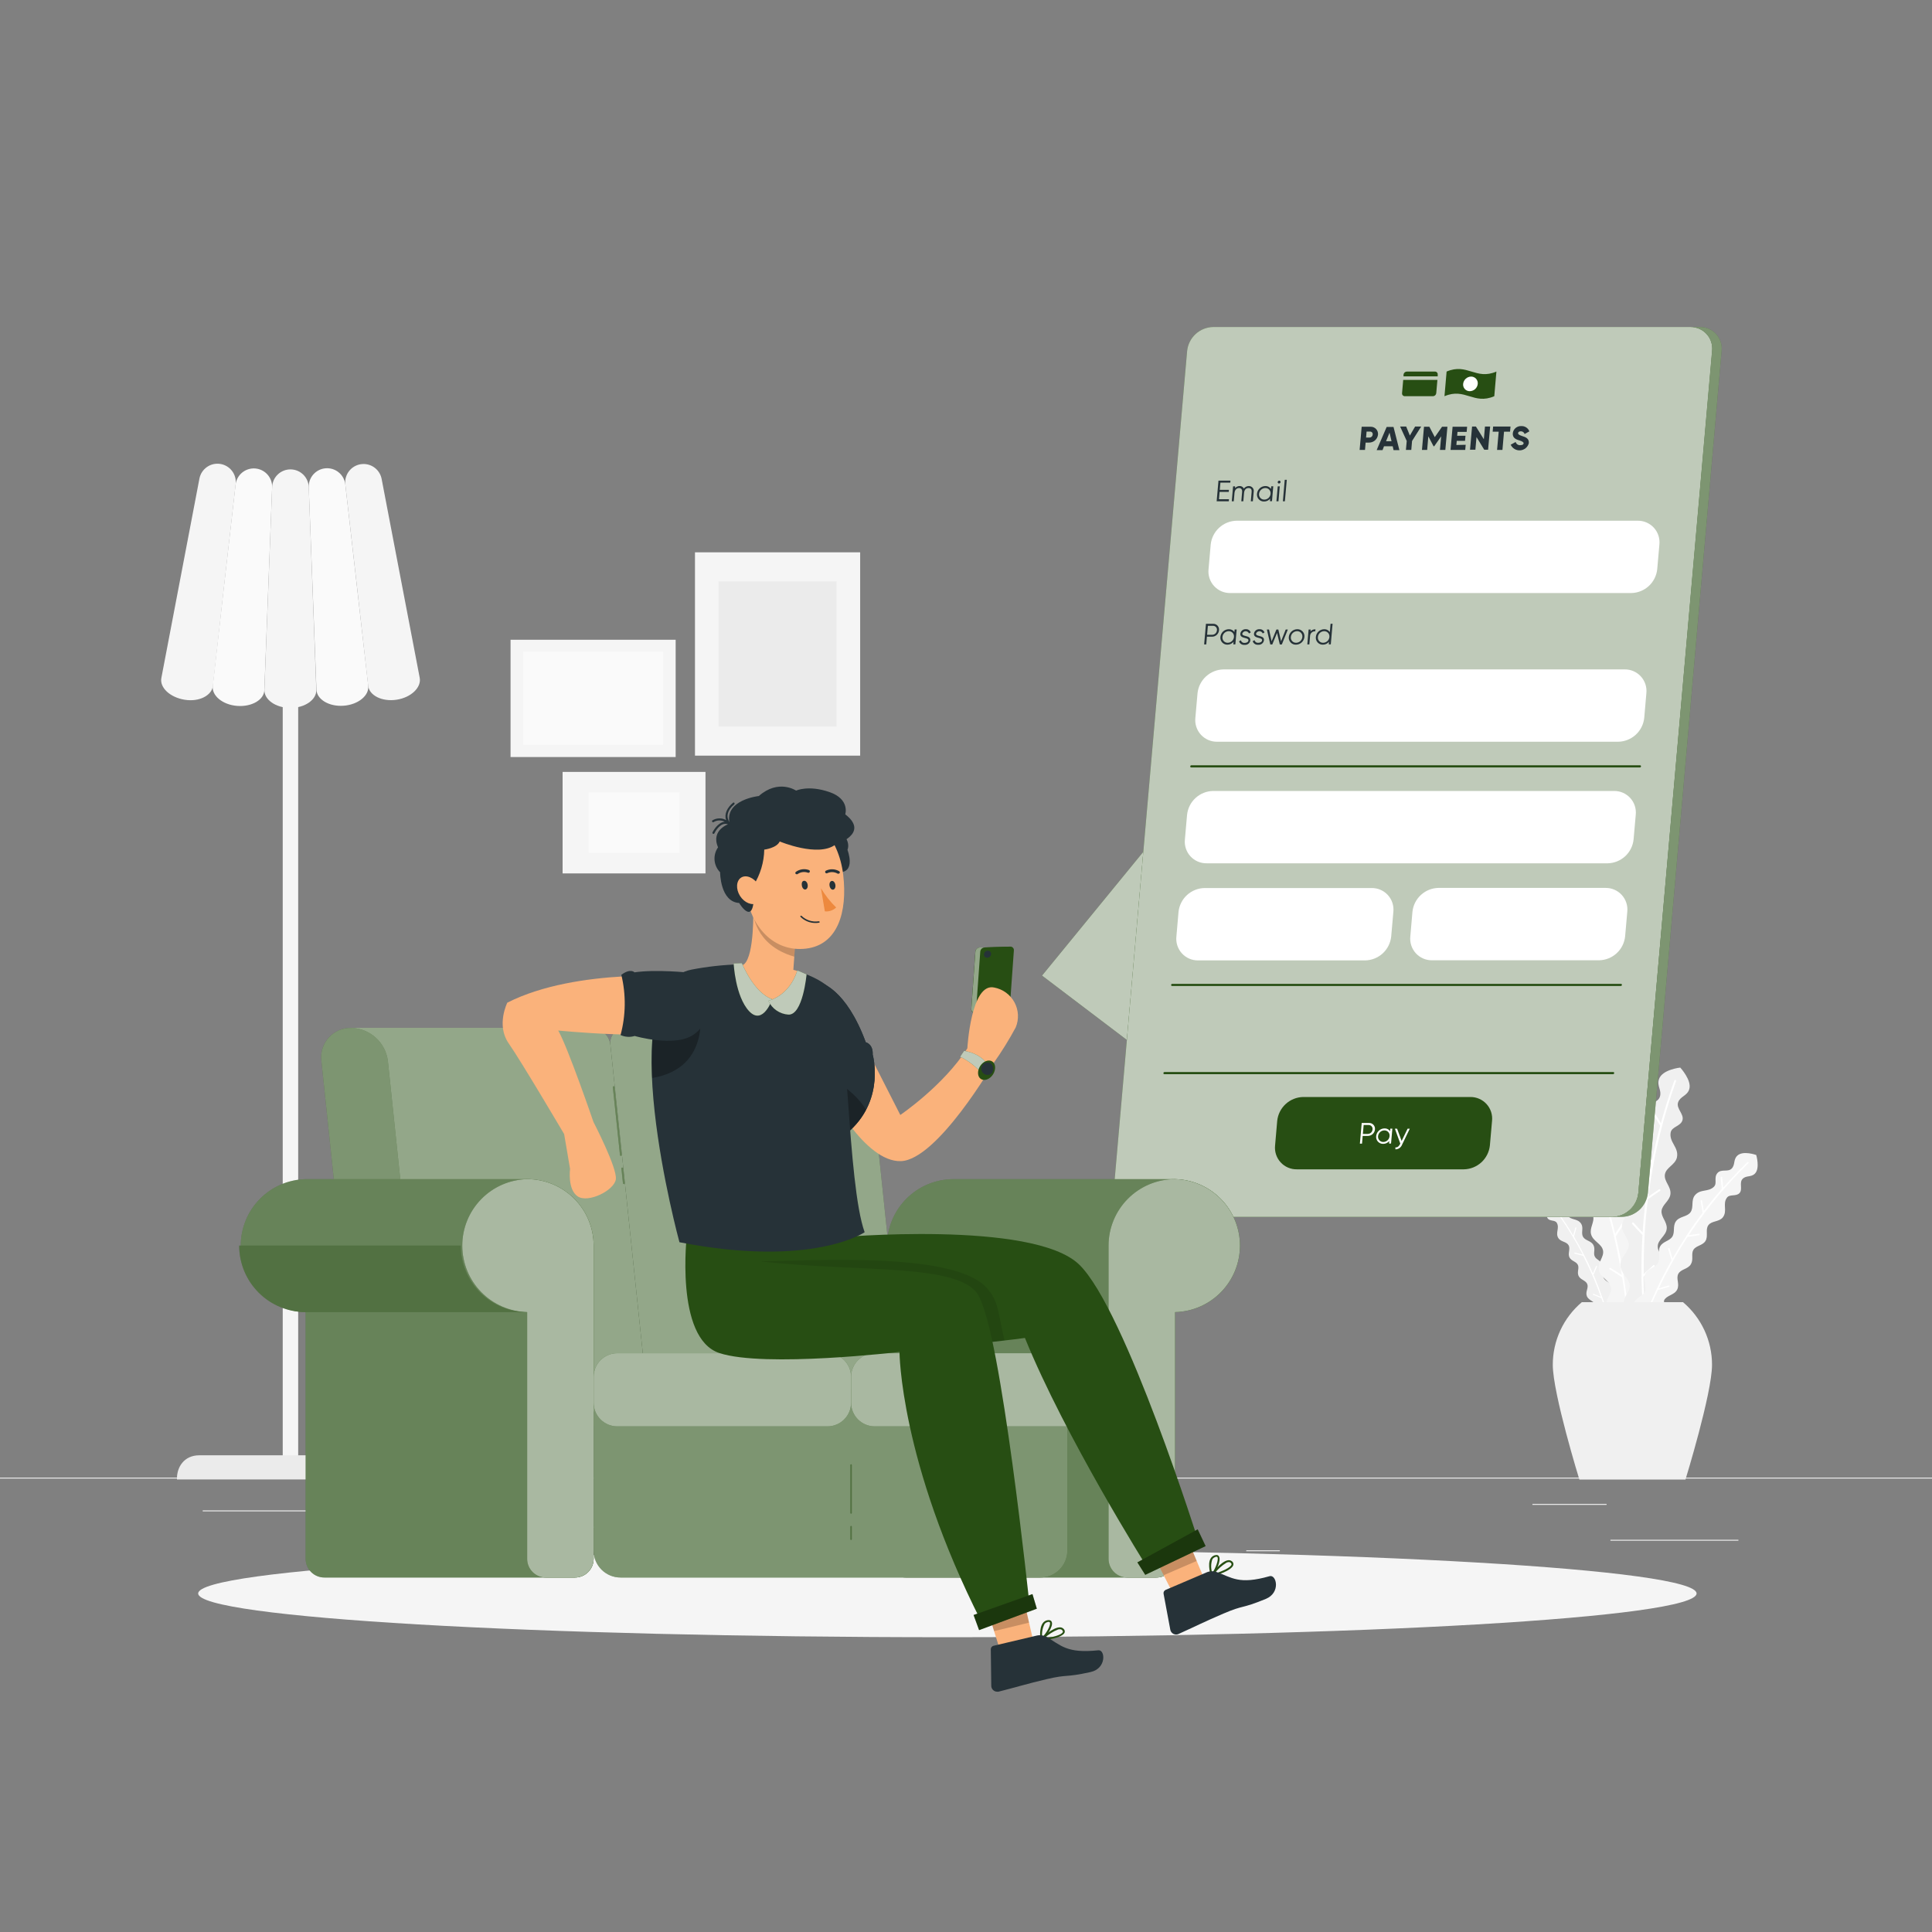 <svg xmlns="http://www.w3.org/2000/svg" fill="none" viewBox="0 0 500 500" height="500" width="500">
<rect x="0" y="0" width="500" height="500" fill="#808080" stroke="none"/>
<path fill="#EBEBEB" d="M449.9 398.489H416.78V398.739H449.9V398.489Z"></path>
<path fill="#EBEBEB" d="M331.22 401.21H322.53V401.46H331.22V401.21Z"></path>
<path fill="#EBEBEB" d="M415.78 389.21H396.59V389.46H415.78V389.21Z"></path>
<path fill="#EBEBEB" d="M95.65 390.89H52.46V391.14H95.65V390.89Z"></path>
<path fill="#EBEBEB" d="M110.89 390.89H104.56V391.14H110.89V390.89Z"></path>
<path fill="#EBEBEB" d="M225.15 395.109H131.47V395.359H225.15V395.109Z"></path>
<path fill="#EBEBEB" d="M500 382.399H0V382.649H500V382.399Z"></path>
<path fill="#F5F5F5" d="M179.86 195.56H222.61V142.94H179.86V195.56Z"></path>
<path fill="#EBEBEB" d="M185.96 188.04H216.5V150.45H185.96V188.04Z"></path>
<path fill="#F5F5F5" d="M132.13 195.92H174.86V165.57H132.13V195.92Z"></path>
<path fill="#FAFAFA" d="M135.39 192.76H171.61V168.71H135.39V192.76Z"></path>
<path fill="#F5F5F5" d="M182.58 199.77H145.6V226.04H182.58V199.77Z"></path>
<path fill="#FAFAFA" d="M175.86 205.09H152.32V220.72H175.86V205.09Z"></path>
<path fill="#F5F5F5" d="M77.17 152.6H73.17V382.63H77.17V152.6Z"></path>
<path fill="#F5F5F5" d="M61 125.24C61.124 124.027 60.777 122.813 60.03 121.849C59.284 120.885 58.196 120.245 56.99 120.061C55.785 119.877 54.555 120.164 53.556 120.862C52.556 121.56 51.863 122.615 51.62 123.81C48.333 141.03 45.047 158.246 41.76 175.46C41.29 177.92 43.95 180.46 47.76 181.09C51.57 181.72 54.83 179.97 55.12 177.48C57.04 160.06 59 142.646 61 125.24Z"></path>
<path fill="#FAFAFA" d="M70.43 126C70.436 124.797 69.986 123.638 69.171 122.755C68.355 121.871 67.235 121.33 66.036 121.24C64.838 121.15 63.649 121.518 62.711 122.269C61.773 123.021 61.154 124.1 60.98 125.29C58.98 142.703 57.007 160.116 55.06 177.53C54.77 180.02 57.61 182.41 61.41 182.69C65.21 182.97 68.41 181.05 68.41 178.54L70.43 126Z"></path>
<path fill="#F5F5F5" d="M79.9 126C79.844 124.782 79.32 123.632 78.439 122.79C77.557 121.948 76.384 121.478 75.165 121.478C73.945 121.478 72.773 121.948 71.891 122.79C71.009 123.632 70.486 124.782 70.43 126L68.43 178.54C68.34 181.05 71.34 183.21 75.15 183.21C78.96 183.21 81.95 181.05 81.86 178.54L79.9 126Z"></path>
<path fill="#FAFAFA" d="M89.35 125.24C89.177 124.05 88.558 122.971 87.62 122.219C86.682 121.468 85.493 121.1 84.294 121.19C83.096 121.28 81.976 121.821 81.16 122.705C80.345 123.588 79.895 124.748 79.9 125.95L81.9 178.49C81.99 181 85.15 182.93 88.95 182.64C92.75 182.35 95.58 179.97 95.3 177.48C93.307 160.073 91.324 142.66 89.35 125.24Z"></path>
<path fill="#F5F5F5" d="M98.74 123.809C98.478 122.631 97.778 121.597 96.783 120.915C95.787 120.233 94.569 119.955 93.376 120.136C92.183 120.318 91.104 120.946 90.356 121.893C89.609 122.841 89.249 124.037 89.35 125.239C91.35 142.653 93.326 160.066 95.28 177.479C95.56 179.969 98.86 181.659 102.63 181.089C106.4 180.519 109.06 177.919 108.63 175.459C105.316 158.239 102.02 141.023 98.74 123.809Z"></path>
<path fill="#EBEBEB" d="M104.54 382.88C104.65 379.79 102.72 376.63 98.75 376.63H51.58C47.58 376.63 45.69 379.79 45.8 382.88H104.54Z"></path>
<path fill="#F0F0F0" d="M406.2 325.459C405.65 324.459 406.49 323.219 405.94 322.259C405.39 321.299 403.94 321.419 403.3 320.419C402.46 319.069 403.68 317.819 402.9 316.479C402.43 315.669 401.12 316.119 400.54 315.319C399.96 314.519 400.87 313.319 400.24 312.509C399.61 311.699 398.64 312.049 397.95 311.219C397.02 310.079 398.08 307.549 398.08 307.549C398.08 307.549 400.78 306.879 401.77 308.089C402.49 308.979 401.93 309.869 402.58 310.709C403.23 311.549 404.58 310.959 405.27 311.889C405.96 312.819 405.04 313.839 405.65 314.599C406.65 315.859 408.3 315.259 409.22 316.729C409.89 317.819 409.11 319.079 409.69 320.089C410.27 321.099 411.76 321.089 412.36 322.189C412.96 323.289 412.27 324.279 412.73 325.189C413.19 326.099 414.42 326.299 414.88 327.329C415.34 328.359 414.53 329.569 414.96 330.609C415.39 331.649 416.78 331.849 417.21 332.999C417.64 334.149 416.59 335.339 416.93 336.509C417.2 337.449 418.42 337.719 418.72 338.739C418.869 339.153 418.934 339.591 418.91 340.03C418.886 340.469 418.774 340.898 418.581 341.292C418.388 341.687 418.117 342.039 417.786 342.327C417.454 342.615 417.068 342.833 416.65 342.969C415.809 343.136 414.936 342.972 414.211 342.513C413.487 342.053 412.968 341.332 412.76 340.499C412.47 339.549 413.33 338.669 413.01 337.799C412.6 336.709 411.1 336.569 410.67 335.419C410.24 334.269 411.18 333.309 410.78 332.319C410.38 331.329 408.99 331.219 408.53 330.189C408.07 329.159 408.77 328.189 408.34 327.329C407.91 326.469 406.69 326.369 406.2 325.459Z"></path>
<path fill="white" d="M412.42 334.85C413.05 335.1 413.67 335.36 414.29 335.63C413.624 333.71 412.884 331.82 412.07 329.96C411.337 328.286 410.557 326.64 409.73 325.02C408.99 324.82 408.26 324.62 407.52 324.44C407.34 324.44 407.42 324.12 407.6 324.17C408.25 324.32 408.9 324.49 409.6 324.67C408.8 323.12 407.96 321.6 407.06 320.11C406.054 318.423 404.984 316.756 403.85 315.11C403.35 314.39 402.85 313.68 402.31 312.97C401.41 311.763 400.477 310.58 399.51 309.42C399.39 309.27 399.61 309.08 399.73 309.23C401.2 311 402.59 312.83 403.91 314.7C404.06 314.04 404.19 313.37 404.32 312.7C404.333 312.666 404.357 312.639 404.388 312.621C404.42 312.604 404.456 312.599 404.491 312.606C404.526 312.613 404.557 312.633 404.579 312.661C404.601 312.689 404.612 312.724 404.61 312.76C404.46 313.52 404.31 314.28 404.14 315.03C405.2 316.56 406.22 318.12 407.14 319.72C407.33 319.07 407.51 318.41 407.69 317.72C407.7 317.682 407.723 317.65 407.756 317.631C407.789 317.611 407.828 317.605 407.865 317.615C407.902 317.624 407.934 317.647 407.954 317.68C407.974 317.713 407.98 317.752 407.97 317.79C407.77 318.54 407.56 319.28 407.35 320.02C408.28 321.59 409.17 323.19 410 324.82C410.8 326.38 411.55 327.95 412.25 329.55C412.52 328.93 412.79 328.31 413.04 327.68C413.055 327.642 413.084 327.613 413.12 327.597C413.157 327.581 413.198 327.58 413.235 327.595C413.272 327.609 413.302 327.638 413.318 327.674C413.334 327.711 413.335 327.752 413.32 327.79C413.02 328.51 412.72 329.22 412.41 329.92C413.25 331.86 414.01 333.84 414.71 335.84L414.89 336.35C415.37 337.78 415.82 339.22 416.23 340.68C416.236 340.697 416.237 340.716 416.235 340.734C416.233 340.753 416.228 340.77 416.219 340.787C416.21 340.803 416.198 340.817 416.184 340.829C416.17 340.841 416.153 340.849 416.135 340.855C416.118 340.86 416.099 340.861 416.081 340.86C416.062 340.858 416.044 340.852 416.028 340.843C416.012 340.834 415.998 340.823 415.986 340.808C415.974 340.794 415.966 340.777 415.96 340.76C415.5 339.15 415.01 337.56 414.46 335.98C413.76 335.68 413.05 335.38 412.35 335.1C412.13 335.05 412.25 334.79 412.42 334.85Z"></path>
<path fill="#F5F5F5" d="M409.31 310.85C408.71 308.97 410.44 307.24 409.81 305.49C409.18 303.74 406.73 303.54 405.99 301.71C404.99 299.23 407.37 297.52 406.48 295.09C405.94 293.62 403.65 293.98 402.92 292.49C402.19 291 404.04 289.29 403.25 287.77C402.46 286.25 400.73 286.55 399.84 284.97C398.64 282.82 401.12 278.97 401.12 278.97C401.12 278.97 405.76 278.65 407.04 280.97C407.98 282.64 406.8 283.97 407.62 285.51C408.44 287.05 410.87 286.51 411.71 288.24C412.55 289.97 410.77 291.4 411.55 292.83C412.83 295.19 415.73 294.69 416.81 297.38C417.62 299.38 415.96 301.22 416.63 303.06C417.3 304.9 419.76 305.26 420.41 307.29C421 309.08 419.66 310.71 420.14 312.37C420.62 314.03 422.62 314.7 423.08 316.53C423.59 318.53 421.85 320.12 422.25 321.96C422.65 323.8 424.89 324.53 425.25 326.56C425.65 328.75 423.56 330.23 423.77 332.26C423.94 333.89 425.88 334.68 426.08 336.46C426.45 339.75 424.31 342.62 421.45 342.83C420.012 342.864 418.616 342.343 417.552 341.375C416.489 340.406 415.84 339.065 415.74 337.63C415.55 335.98 417.22 334.78 416.93 333.25C416.57 331.34 414.14 330.67 413.77 328.65C413.4 326.63 415.23 325.31 414.85 323.57C414.47 321.83 412.23 321.24 411.76 319.4C411.33 317.72 412.76 316.2 412.28 314.64C411.8 313.08 409.85 312.5 409.31 310.85Z"></path>
<path fill="white" d="M416.84 328.149C417.84 328.739 418.75 329.349 419.7 329.969C419.14 326.636 418.474 323.303 417.7 319.969C417.695 319.946 417.695 319.922 417.7 319.899C416.99 316.899 416.18 313.989 415.29 311.069C414.13 310.519 412.96 309.989 411.8 309.479C411.52 309.349 411.73 308.919 412.01 309.039C413.01 309.489 414.07 309.959 415.09 310.439C414.217 307.659 413.264 304.909 412.23 302.189V302.119C411.05 299.039 409.764 295.993 408.37 292.979V292.919C407.76 291.589 407.12 290.259 406.45 288.919C405.324 286.659 404.134 284.433 402.88 282.239C402.859 282.212 402.844 282.181 402.835 282.148C402.827 282.114 402.826 282.079 402.832 282.046C402.838 282.012 402.852 281.98 402.872 281.952C402.892 281.923 402.917 281.9 402.947 281.882C402.977 281.865 403.01 281.854 403.044 281.851C403.078 281.847 403.113 281.851 403.145 281.862C403.178 281.873 403.208 281.891 403.233 281.915C403.258 281.939 403.277 281.967 403.29 281.999C405.204 285.333 406.97 288.743 408.59 292.229C409.017 291.183 409.437 290.123 409.85 289.049C409.881 288.998 409.928 288.959 409.984 288.939C410.041 288.92 410.102 288.921 410.157 288.942C410.213 288.964 410.259 289.005 410.287 289.058C410.315 289.11 410.323 289.171 410.31 289.229C409.84 290.439 409.37 291.639 408.87 292.829C410.19 295.669 411.4 298.539 412.53 301.449C413.03 300.449 413.53 299.449 414 298.369C414.033 298.317 414.083 298.279 414.142 298.261C414.2 298.244 414.263 298.248 414.319 298.274C414.374 298.3 414.418 298.345 414.443 298.402C414.467 298.458 414.47 298.521 414.45 298.579C413.9 299.759 413.34 300.919 412.76 302.069C413.85 304.929 414.85 307.829 415.76 310.749C415.76 310.749 415.76 310.749 415.76 310.819C416.587 313.606 417.334 316.436 418 319.309C418.63 318.369 419.25 317.409 419.86 316.449C420.03 316.179 420.45 316.449 420.28 316.709C419.59 317.809 418.88 318.889 418.16 319.959C418.98 323.399 419.67 326.889 420.24 330.389C420.245 330.412 420.245 330.436 420.24 330.459C420.29 330.759 420.33 331.049 420.38 331.339C420.76 333.849 421.08 336.339 421.38 338.889C421.38 338.953 421.355 339.014 421.31 339.059C421.265 339.104 421.204 339.129 421.14 339.129C421.077 339.129 421.016 339.104 420.971 339.059C420.926 339.014 420.9 338.953 420.9 338.889C420.62 336.109 420.26 333.339 419.82 330.579C418.75 329.869 417.68 329.179 416.59 328.509C416.31 328.389 416.58 327.999 416.84 328.149Z"></path>
<path fill="#F0F0F0" d="M432.3 309.1C432.57 307.1 430.56 305.75 430.88 303.92C431.2 302.09 433.58 301.46 433.99 299.53C434.54 296.91 431.91 295.64 432.37 293.09C432.65 291.55 434.96 291.5 435.42 289.91C435.88 288.32 433.76 286.91 434.28 285.32C434.8 283.73 436.55 283.68 437.15 281.98C437.97 279.65 434.85 276.29 434.85 276.29C434.85 276.29 430.23 276.77 429.36 279.24C428.73 281.05 430.12 282.13 429.58 283.82C429.04 285.51 426.58 285.37 426.02 287.21C425.46 289.05 427.49 290.21 427.02 291.7C426.17 294.25 423.23 294.26 422.62 297.1C422.18 299.19 424.13 300.73 423.79 302.66C423.45 304.59 421.09 305.36 420.79 307.48C420.53 309.35 422.13 310.72 421.94 312.48C421.75 314.24 419.94 315.2 419.76 317.08C419.61 319.08 421.6 320.4 421.52 322.28C421.44 324.16 419.36 325.28 419.35 327.34C419.35 329.57 421.65 330.66 421.79 332.7C421.91 334.33 420.14 335.44 420.25 337.23C420.45 340.54 423.05 342.99 425.91 342.7C427.331 342.486 428.616 341.733 429.496 340.598C430.377 339.462 430.787 338.03 430.64 336.6C430.54 334.94 428.64 334.04 428.7 332.49C428.7 330.54 431.01 329.49 431.02 327.41C431.02 325.51 429.02 324.41 429.02 322.59C429.02 320.77 431.21 319.84 431.35 317.95C431.48 316.22 429.84 314.95 430.01 313.35C430.18 311.75 432.06 310.82 432.3 309.1Z"></path>
<path fill="white" d="M427.87 327.45C427.04 328.19 426.2 328.96 425.38 329.73C425.38 326.33 425.43 322.94 425.63 319.55C425.635 319.527 425.635 319.503 425.63 319.48C425.81 316.43 426.1 313.39 426.48 310.36C427.48 309.62 428.57 308.9 429.63 308.19C429.89 308.02 429.63 307.63 429.35 307.8C428.41 308.42 427.48 309.06 426.56 309.71C426.94 306.82 427.4 303.94 427.95 301.09C427.955 301.063 427.955 301.036 427.95 301.01C428.58 297.77 429.32 294.54 430.17 291.35C430.173 291.327 430.173 291.303 430.17 291.28C430.55 289.86 430.95 288.44 431.38 287.03C432.1 284.61 432.89 282.21 433.75 279.83C433.764 279.8 433.772 279.767 433.773 279.733C433.774 279.7 433.767 279.666 433.754 279.635C433.742 279.604 433.722 279.576 433.698 279.553C433.674 279.53 433.645 279.512 433.613 279.501C433.582 279.49 433.548 279.485 433.515 279.488C433.481 279.491 433.449 279.5 433.419 279.516C433.39 279.532 433.364 279.554 433.343 279.58C433.323 279.607 433.308 279.637 433.3 279.67C432 283.29 430.846 286.957 429.84 290.67C429.24 289.67 428.64 288.74 428.06 287.76C428.021 287.715 427.967 287.685 427.908 287.676C427.849 287.667 427.789 287.679 427.739 287.71C427.688 287.742 427.65 287.79 427.632 287.847C427.614 287.904 427.617 287.965 427.64 288.02C428.3 289.13 428.98 290.23 429.64 291.32C428.84 294.32 428.14 297.38 427.53 300.44C426.86 299.52 426.2 298.6 425.53 297.66C425.511 297.634 425.488 297.611 425.461 297.594C425.434 297.577 425.404 297.565 425.372 297.559C425.341 297.554 425.308 297.555 425.277 297.562C425.246 297.568 425.216 297.582 425.19 297.6C425.164 297.618 425.141 297.642 425.124 297.669C425.107 297.696 425.095 297.726 425.089 297.757C425.084 297.789 425.084 297.821 425.091 297.853C425.098 297.884 425.111 297.914 425.13 297.94C425.87 299.01 426.62 300.06 427.39 301.09C426.81 304.097 426.326 307.12 425.94 310.16C425.94 310.16 425.94 310.16 425.94 310.23C425.58 313.13 425.3 316.03 425.11 318.95C424.33 318.13 423.55 317.3 422.79 316.45C422.745 316.401 422.682 316.372 422.615 316.369C422.549 316.366 422.484 316.39 422.435 316.435C422.386 316.48 422.357 316.543 422.354 316.609C422.351 316.676 422.375 316.741 422.42 316.79C423.29 317.79 424.18 318.69 425.07 319.62C424.86 323.15 424.78 326.7 424.83 330.25C424.82 330.276 424.82 330.304 424.83 330.33C424.83 330.62 424.83 330.92 424.83 331.22C424.89 333.753 425.01 336.283 425.19 338.81C425.19 338.874 425.215 338.935 425.26 338.98C425.305 339.025 425.366 339.05 425.43 339.05C425.493 339.05 425.554 339.025 425.599 338.98C425.644 338.935 425.67 338.874 425.67 338.81C425.463 336.023 425.34 333.233 425.3 330.44C426.23 329.55 427.17 328.68 428.12 327.84C428.44 327.59 428.1 327.24 427.87 327.45Z"></path>
<path fill="#F5F5F5" d="M441.33 321.23C442.2 319.94 441.26 318.23 442.13 317.07C443 315.91 444.89 316.26 445.85 315.07C447.15 313.41 445.72 311.6 446.93 309.96C447.66 308.96 449.31 309.73 450.19 308.76C451.07 307.79 450.04 306.089 450.97 305.109C451.9 304.129 453.15 304.74 454.16 303.74C455.55 302.37 454.51 298.91 454.51 298.91C454.51 298.91 451.07 297.66 449.6 299.1C448.52 300.16 449.13 301.41 448.16 302.42C447.19 303.43 445.48 302.42 444.47 303.59C443.46 304.76 444.47 306.19 443.59 307.1C442.1 308.61 440.01 307.6 438.59 309.4C437.59 310.72 438.4 312.5 437.49 313.74C436.58 314.98 434.64 314.74 433.7 316.12C432.87 317.35 433.52 318.88 432.8 320.03C432.08 321.18 430.41 321.25 429.66 322.53C428.91 323.81 429.81 325.529 429.1 326.829C428.39 328.129 426.54 328.2 425.81 329.66C425.08 331.12 426.29 332.809 425.69 334.299C425.2 335.489 423.56 335.67 423.02 336.97C422.766 337.49 422.619 338.057 422.588 338.636C422.557 339.215 422.643 339.794 422.841 340.339C423.039 340.884 423.345 341.384 423.74 341.808C424.135 342.233 424.611 342.573 425.14 342.81C426.22 343.152 427.391 343.064 428.408 342.565C429.425 342.066 430.21 341.193 430.6 340.13C431.1 338.92 430.1 337.64 430.65 336.54C431.34 335.17 433.33 335.2 434.05 333.75C434.77 332.3 433.68 330.9 434.35 329.66C435.02 328.42 436.85 328.47 437.6 327.18C438.35 325.89 437.6 324.55 438.25 323.46C438.9 322.37 440.57 322.36 441.33 321.23Z"></path>
<path fill="white" d="M431.84 332.69C430.99 332.93 430.14 333.18 429.29 333.45C430.436 331.03 431.67 328.653 432.99 326.32V326.27C434.18 324.18 435.43 322.12 436.75 320.11C437.75 319.95 438.75 319.8 439.75 319.66C439.99 319.66 439.92 319.26 439.68 319.29C438.81 319.41 437.93 319.53 437.05 319.67C438.31 317.76 439.64 315.88 441.05 314.05V314C442.62 311.92 444.26 309.9 445.97 307.92C446.73 307.05 447.51 306.18 448.29 305.33C449.64 303.87 451.04 302.44 452.47 301.05C452.488 301.032 452.502 301.011 452.511 300.988C452.521 300.964 452.526 300.94 452.526 300.915C452.526 300.889 452.521 300.865 452.511 300.841C452.502 300.818 452.488 300.797 452.47 300.78C452.452 300.762 452.431 300.748 452.408 300.738C452.385 300.729 452.36 300.724 452.335 300.724C452.31 300.724 452.285 300.729 452.262 300.738C452.239 300.748 452.218 300.762 452.2 300.78C450.033 302.9 447.95 305.096 445.95 307.37C445.85 306.48 445.77 305.59 445.7 304.69C445.69 304.645 445.665 304.606 445.63 304.578C445.594 304.549 445.55 304.534 445.505 304.534C445.459 304.534 445.416 304.549 445.38 304.578C445.345 304.606 445.32 304.645 445.31 304.69C445.39 305.69 445.49 306.69 445.6 307.69C443.986 309.55 442.436 311.46 440.95 313.42C440.79 312.54 440.65 311.65 440.51 310.76C440.501 310.709 440.472 310.665 440.429 310.635C440.387 310.606 440.335 310.595 440.285 310.605C440.234 310.614 440.19 310.643 440.161 310.685C440.132 310.727 440.121 310.779 440.13 310.83C440.28 311.83 440.45 312.83 440.64 313.83C439.186 315.756 437.796 317.73 436.47 319.75V319.8C435.21 321.72 434 323.69 432.86 325.69C432.593 324.836 432.333 323.976 432.08 323.11C432.01 322.88 431.63 322.98 431.7 323.22C431.99 324.22 432.29 325.22 432.6 326.14C431.23 328.58 429.94 331.06 428.74 333.6C428.734 333.616 428.734 333.633 428.74 333.65L428.44 334.28C427.6 336.1 426.81 337.93 426.07 339.79C426.057 339.813 426.049 339.839 426.047 339.866C426.044 339.893 426.048 339.92 426.057 339.945C426.066 339.971 426.08 339.994 426.099 340.014C426.118 340.033 426.14 340.048 426.165 340.058C426.19 340.068 426.217 340.073 426.244 340.072C426.271 340.07 426.298 340.064 426.322 340.051C426.346 340.039 426.367 340.022 426.384 340.001C426.401 339.98 426.413 339.956 426.42 339.93C427.24 337.876 428.116 335.856 429.05 333.87C430.05 333.57 430.98 333.28 431.95 333.01C432.2 333 432.08 332.63 431.84 332.69Z"></path>
<path fill="#F0F0F0" d="M409.38 337H435.56C437.916 338.993 439.809 341.475 441.106 344.275C442.403 347.075 443.074 350.124 443.07 353.21C443.07 360.63 436.2 382.91 436.2 382.91H408.74C408.74 382.91 401.86 360.63 401.86 353.21C401.856 350.123 402.527 347.073 403.826 344.273C405.125 341.473 407.021 338.99 409.38 337Z"></path>
<path fill="#F5F5F5" d="M245.18 423.71C352.263 423.71 439.07 418.642 439.07 412.39C439.07 406.138 352.263 401.07 245.18 401.07C138.098 401.07 51.29 406.138 51.29 412.39C51.29 418.642 138.098 423.71 245.18 423.71Z"></path>
<path fill="#274E13" d="M299.88 275.401L269.67 252.481L305.74 208.391L299.88 275.401Z"></path>
<path fill="white" d="M305.74 208.391L299.88 275.401L269.67 252.481L305.74 208.391Z" opacity="0.7"></path>
<path fill="#274E13" d="M375.57 89.671H391.25C392.03 89.671 392.13 88.471 391.36 88.471H375.68C374.9 88.471 374.8 89.671 375.57 89.671Z"></path>
<path fill="#274E13" d="M397 89.671H401.5C402.28 89.671 402.38 88.471 401.61 88.471H397.1C396.33 88.471 396.22 89.671 397 89.671Z"></path>
<g opacity="0.3">
<path fill="white" d="M375.57 89.671H391.25C392.03 89.671 392.13 88.471 391.36 88.471H375.68C374.9 88.471 374.8 89.671 375.57 89.671Z"></path>
</g>
<g opacity="0.3">
<path fill="white" d="M397 89.671H401.5C402.28 89.671 402.38 88.471 401.61 88.471H397.1C396.33 88.471 396.22 89.671 397 89.671Z"></path>
</g>
<path fill="#274E13" d="M424 308.74C423.825 310.412 423.046 311.963 421.808 313.101C420.571 314.239 418.961 314.886 417.28 314.92H293.8C293.01 314.932 292.226 314.776 291.501 314.462C290.775 314.148 290.125 313.683 289.593 313.099C289.06 312.515 288.658 311.824 288.413 311.073C288.168 310.321 288.085 309.526 288.17 308.74L307.23 90.8C307.409 89.122 308.196 87.567 309.444 86.43C310.691 85.293 312.312 84.653 314 84.63H437.5C438.289 84.619 439.072 84.775 439.797 85.088C440.521 85.402 441.171 85.866 441.703 86.449C442.235 87.032 442.638 87.721 442.884 88.472C443.13 89.222 443.214 90.016 443.13 90.8L424 308.74Z"></path>
<path fill="white" d="M424 308.74C423.825 310.412 423.046 311.963 421.808 313.101C420.571 314.239 418.961 314.886 417.28 314.92H293.8C293.01 314.932 292.226 314.776 291.501 314.462C290.775 314.148 290.125 313.683 289.593 313.099C289.06 312.515 288.658 311.824 288.413 311.073C288.168 310.321 288.085 309.526 288.17 308.74L307.23 90.8C307.409 89.122 308.196 87.567 309.444 86.43C310.691 85.293 312.312 84.653 314 84.63H437.5C438.289 84.619 439.072 84.775 439.797 85.088C440.521 85.402 441.171 85.866 441.703 86.449C442.235 87.032 442.638 87.721 442.884 88.472C443.13 89.222 443.214 90.016 443.13 90.8L424 308.74Z" opacity="0.7"></path>
<path fill="#274E13" d="M424 308.74C423.825 310.412 423.046 311.963 421.808 313.101C420.571 314.239 418.961 314.886 417.28 314.92H293.8C293.01 314.932 292.226 314.776 291.501 314.462C290.775 314.148 290.125 313.683 289.593 313.099C289.06 312.515 288.658 311.824 288.413 311.073C288.168 310.321 288.085 309.526 288.17 308.74L307.23 90.8C307.409 89.122 308.196 87.567 309.444 86.43C310.691 85.293 312.312 84.653 314 84.63H437.5C438.289 84.619 439.072 84.775 439.797 85.088C440.521 85.402 441.171 85.866 441.703 86.449C442.235 87.032 442.638 87.721 442.884 88.472C443.13 89.222 443.214 90.016 443.13 90.8L424 308.74Z"></path>
<path fill="white" d="M424 308.74C423.825 310.412 423.046 311.963 421.808 313.101C420.571 314.239 418.961 314.886 417.28 314.92H293.8C293.01 314.932 292.226 314.776 291.501 314.462C290.775 314.148 290.125 313.683 289.593 313.099C289.06 312.515 288.658 311.824 288.413 311.073C288.168 310.321 288.085 309.526 288.17 308.74L307.23 90.8C307.409 89.122 308.196 87.567 309.444 86.43C310.691 85.293 312.312 84.653 314 84.63H437.5C438.289 84.619 439.072 84.775 439.797 85.088C440.521 85.402 441.171 85.866 441.703 86.449C442.235 87.032 442.638 87.721 442.884 88.472C443.13 89.222 443.214 90.016 443.13 90.8L424 308.74Z" opacity="0.7"></path>
<path fill="#274E13" d="M439.92 84.63H437.45C438.24 84.619 439.022 84.775 439.747 85.088C440.472 85.402 441.121 85.866 441.654 86.449C442.186 87.032 442.588 87.721 442.834 88.472C443.08 89.222 443.164 90.016 443.08 90.8L424 308.74C423.825 310.412 423.046 311.963 421.809 313.101C420.571 314.239 418.961 314.886 417.28 314.92H419.75C421.431 314.886 423.041 314.239 424.279 313.101C425.516 311.963 426.295 310.412 426.47 308.74L445.55 90.8C445.634 90.016 445.55 89.222 445.304 88.472C445.058 87.721 444.656 87.032 444.124 86.449C443.591 85.866 442.942 85.402 442.217 85.088C441.492 84.775 440.71 84.619 439.92 84.63Z"></path>
<path fill="white" d="M439.92 84.63H437.45C438.24 84.619 439.022 84.775 439.747 85.088C440.472 85.402 441.121 85.866 441.654 86.449C442.186 87.032 442.588 87.721 442.834 88.472C443.08 89.222 443.164 90.016 443.08 90.8L424 308.74C423.825 310.412 423.046 311.963 421.809 313.101C420.571 314.239 418.961 314.886 417.28 314.92H419.75C421.431 314.886 423.041 314.239 424.279 313.101C425.516 311.963 426.295 310.412 426.47 308.74L445.55 90.8C445.634 90.016 445.55 89.222 445.304 88.472C445.058 87.721 444.656 87.032 444.124 86.449C443.591 85.866 442.942 85.402 442.217 85.088C441.492 84.775 440.71 84.619 439.92 84.63Z" opacity="0.4"></path>
<path fill="#263238" d="M356.63 112.461C356.573 113.031 356.306 113.56 355.881 113.944C355.456 114.328 354.903 114.541 354.33 114.541H353.42L353.26 116.441H351.87L352.4 110.441H354.7C354.964 110.431 355.227 110.478 355.471 110.577C355.715 110.677 355.936 110.827 356.118 111.018C356.301 111.208 356.44 111.436 356.529 111.684C356.617 111.933 356.651 112.198 356.63 112.461ZM355.25 112.461C355.266 112.364 355.261 112.266 355.235 112.172C355.208 112.078 355.161 111.991 355.097 111.917C355.033 111.843 354.954 111.785 354.864 111.746C354.775 111.707 354.678 111.688 354.58 111.691H353.67L353.54 113.241H354.45C354.657 113.236 354.855 113.153 355.004 113.008C355.152 112.863 355.24 112.668 355.25 112.461Z"></path>
<path fill="#263238" d="M360.43 115.49H358.18L357.8 116.49H356.28L358.87 110.49H360.64L362.16 116.49H360.65L360.43 115.49ZM360.13 114.19L359.61 111.97L358.71 114.19H360.13Z"></path>
<path fill="#263238" d="M365.44 114.121L365.24 116.441H363.85L364.06 114.121L362.35 110.391H363.92L364.87 112.721L366.23 110.391H367.8L365.44 114.121Z"></path>
<path fill="#263238" d="M374.05 116.44H372.66L372.97 112.92L371.18 115.49H371L369.65 112.92L369.35 116.44H368L368.53 110.44H369.92L371.32 113.13L373.2 110.44H374.59L374.05 116.44Z"></path>
<path fill="#263238" d="M379.32 115.11L379.2 116.44H375.4L375.93 110.44H379.69L379.57 111.77H377.2L377.11 112.77H379.27L379.15 114.09H377L376.91 115.16L379.32 115.11Z"></path>
<path fill="#263238" d="M385.649 110.391L385.119 116.391H384.119L382.119 113.111L381.829 116.391H380.439L380.969 110.391H381.969L384.019 113.681L384.309 110.391H385.649Z"></path>
<path fill="#263238" d="M390.8 111.721H389.24L388.83 116.441H387.44L387.86 111.721H386.3L386.42 110.391H390.92L390.8 111.721Z"></path>
<path fill="#263238" d="M391 115.071L392.25 114.381C392.321 114.638 392.481 114.861 392.7 115.013C392.919 115.165 393.184 115.235 393.45 115.211C394.11 115.211 394.29 114.961 394.31 114.721C394.33 114.481 394.01 114.201 393.13 113.951C392.25 113.701 391.41 113.271 391.51 112.111C391.573 111.583 391.834 111.099 392.241 110.758C392.648 110.416 393.169 110.242 393.7 110.271C394.149 110.246 394.594 110.364 394.972 110.608C395.349 110.853 395.639 111.211 395.8 111.631L394.57 112.321C394.504 112.11 394.37 111.927 394.189 111.801C394.008 111.674 393.791 111.611 393.57 111.621C393.14 111.621 392.91 111.831 392.88 112.071C392.85 112.311 392.99 112.541 393.88 112.831C394.77 113.121 395.77 113.421 395.66 114.701C395.527 115.201 395.241 115.646 394.844 115.977C394.447 116.308 393.956 116.508 393.441 116.548C392.925 116.589 392.41 116.468 391.966 116.204C391.521 115.939 391.17 115.544 390.96 115.071H391Z"></path>
<path fill="#274E13" d="M372.079 97.4V96.95C372.091 96.85 372.081 96.748 372.05 96.652C372.018 96.555 371.967 96.467 371.899 96.392C371.831 96.317 371.747 96.258 371.654 96.218C371.561 96.178 371.461 96.158 371.359 96.16H364.089C363.874 96.164 363.668 96.246 363.51 96.392C363.351 96.538 363.251 96.736 363.229 96.95V97.4H372.079Z"></path>
<path fill="#274E13" d="M363.15 98.32L362.85 101.75C362.839 101.851 362.849 101.953 362.88 102.049C362.911 102.145 362.963 102.234 363.031 102.309C363.099 102.384 363.183 102.443 363.276 102.483C363.369 102.523 363.469 102.542 363.57 102.54H370.84C371.055 102.537 371.262 102.454 371.42 102.309C371.579 102.163 371.678 101.964 371.7 101.75L372 98.32H363.15Z"></path>
<path fill="#274E13" d="M386.72 102.54C381.36 104.84 379.18 100.25 373.83 102.54L374.38 96.16C379.74 93.86 381.92 98.46 387.27 96.16L386.72 102.54Z"></path>
<path fill="white" d="M382.44 99.35C382.389 99.863 382.15 100.339 381.77 100.688C381.39 101.036 380.896 101.233 380.38 101.24C380.138 101.244 379.898 101.197 379.676 101.101C379.454 101.006 379.255 100.863 379.092 100.685C378.929 100.506 378.807 100.294 378.732 100.064C378.658 99.834 378.633 99.59 378.66 99.35C378.714 98.838 378.953 98.363 379.332 98.015C379.712 97.667 380.205 97.469 380.72 97.46C380.961 97.457 381.201 97.506 381.422 97.602C381.643 97.698 381.842 97.841 382.004 98.019C382.167 98.198 382.29 98.409 382.365 98.638C382.44 98.867 382.466 99.11 382.44 99.35Z"></path>
<path fill="white" d="M428.89 147.3C428.719 148.972 427.942 150.524 426.706 151.662C425.47 152.801 423.86 153.448 422.18 153.48H318.4C317.609 153.492 316.826 153.336 316.1 153.022C315.375 152.708 314.725 152.243 314.192 151.659C313.66 151.075 313.258 150.384 313.013 149.632C312.768 148.881 312.685 148.086 312.77 147.3L313.33 140.93C313.503 139.26 314.28 137.711 315.516 136.575C316.752 135.438 318.361 134.793 320.04 134.76H423.82C424.609 134.749 425.392 134.905 426.116 135.218C426.841 135.532 427.491 135.995 428.023 136.579C428.555 137.162 428.957 137.851 429.203 138.601C429.449 139.352 429.533 140.145 429.45 140.93L428.89 147.3Z"></path>
<path fill="white" d="M425.529 185.781C425.354 187.453 424.575 189.003 423.338 190.141C422.1 191.279 420.49 191.926 418.809 191.961H314.999C314.209 191.972 313.425 191.816 312.699 191.502C311.973 191.188 311.322 190.724 310.789 190.14C310.256 189.556 309.853 188.865 309.607 188.114C309.36 187.362 309.276 186.567 309.359 185.781L309.919 179.411C310.097 177.741 310.877 176.193 312.114 175.057C313.351 173.921 314.96 173.275 316.639 173.241H420.449C421.239 173.229 422.022 173.385 422.746 173.699C423.471 174.012 424.121 174.476 424.653 175.059C425.185 175.642 425.587 176.332 425.833 177.082C426.079 177.832 426.163 178.626 426.079 179.411L425.529 185.781Z"></path>
<path fill="white" d="M422.77 217.251C422.597 218.921 421.819 220.47 420.583 221.607C419.347 222.743 417.738 223.388 416.06 223.421H312.29C311.499 223.434 310.715 223.279 309.99 222.966C309.264 222.653 308.613 222.19 308.08 221.606C307.546 221.023 307.143 220.333 306.897 219.582C306.65 218.831 306.566 218.037 306.65 217.251L307.21 210.881C307.384 209.211 308.162 207.661 309.398 206.524C310.633 205.386 312.241 204.738 313.92 204.701H417.7C418.49 204.689 419.274 204.845 419.999 205.16C420.724 205.474 421.375 205.938 421.907 206.522C422.439 207.107 422.841 207.797 423.087 208.549C423.332 209.3 423.415 210.095 423.33 210.881L422.77 217.251Z"></path>
<path fill="#263238" d="M315.63 127.301H318L318.05 126.771H315.68L315.84 124.911H318.4L318.44 124.391H315.34L314.87 129.731H318.01L318.06 129.201H315.47L315.63 127.301Z"></path>
<path fill="#263238" d="M323.2 125.791C322.948 125.79 322.7 125.849 322.475 125.964C322.251 126.079 322.057 126.246 321.91 126.451C321.814 126.241 321.656 126.066 321.458 125.948C321.26 125.83 321.03 125.775 320.8 125.791C320.58 125.79 320.363 125.837 320.162 125.929C319.962 126.02 319.784 126.154 319.64 126.321V125.871H319.12L318.78 129.731H319.3L319.49 127.581C319.58 126.641 320.16 126.301 320.68 126.301C321.2 126.301 321.51 126.661 321.46 127.301L321.25 129.731H321.77L321.96 127.581C322.03 126.771 322.45 126.301 323.1 126.301C323.75 126.301 323.98 126.671 323.92 127.301L323.71 129.731H324.24L324.45 127.301C324.49 127.116 324.487 126.925 324.442 126.742C324.397 126.559 324.311 126.388 324.191 126.243C324.07 126.098 323.919 125.982 323.747 125.903C323.576 125.825 323.389 125.786 323.2 125.791Z"></path>
<path fill="#263238" d="M328.93 126.52C328.771 126.286 328.554 126.095 328.3 125.967C328.046 125.84 327.764 125.779 327.48 125.79C326.935 125.796 326.411 126.003 326.01 126.373C325.609 126.742 325.36 127.247 325.31 127.79C325.28 128.045 325.305 128.303 325.383 128.547C325.462 128.792 325.591 129.016 325.764 129.206C325.937 129.395 326.148 129.546 326.384 129.647C326.619 129.747 326.874 129.797 327.13 129.79C327.432 129.794 327.732 129.73 328.005 129.602C328.279 129.474 328.52 129.285 328.71 129.05L328.65 129.71H329.19L329.52 125.85H329L328.93 126.52ZM327.21 129.3C327.017 129.306 326.826 129.27 326.648 129.195C326.471 129.12 326.311 129.007 326.181 128.865C326.051 128.722 325.953 128.554 325.894 128.37C325.836 128.186 325.817 127.992 325.84 127.8C325.88 127.394 326.068 127.016 326.368 126.739C326.669 126.462 327.062 126.306 327.47 126.3C327.662 126.296 327.852 126.333 328.028 126.409C328.204 126.485 328.362 126.598 328.49 126.74C328.618 126.883 328.714 127.051 328.771 127.234C328.828 127.417 328.845 127.61 328.82 127.8C328.786 128.206 328.602 128.583 328.304 128.861C328.007 129.138 327.617 129.295 327.21 129.3Z"></path>
<path fill="#263238" d="M330.34 129.73H330.87L331.2 125.87H330.68L330.34 129.73Z"></path>
<path fill="#263238" d="M331.069 124.391C330.969 124.393 330.873 124.431 330.799 124.5C330.725 124.568 330.679 124.661 330.669 124.761C330.664 124.808 330.668 124.856 330.683 124.902C330.697 124.947 330.722 124.989 330.754 125.024C330.786 125.059 330.826 125.087 330.87 125.105C330.914 125.124 330.962 125.132 331.009 125.131C331.11 125.129 331.206 125.09 331.28 125.022C331.354 124.953 331.4 124.861 331.409 124.761C331.414 124.714 331.408 124.666 331.393 124.621C331.378 124.577 331.353 124.535 331.321 124.501C331.289 124.466 331.25 124.438 331.207 124.419C331.164 124.4 331.117 124.39 331.069 124.391Z"></path>
<path fill="#263238" d="M332.49 124.171L332.01 129.731H332.53L333.02 124.171H332.49Z"></path>
<path fill="#263238" d="M313.94 161.44H312.1L311.63 166.78H312.18L312.35 164.78H313.65C314.111 164.784 314.556 164.613 314.896 164.301C315.236 163.989 315.444 163.56 315.48 163.1C315.506 162.886 315.486 162.669 315.419 162.464C315.353 162.258 315.243 162.07 315.096 161.912C314.949 161.754 314.77 161.63 314.57 161.548C314.37 161.467 314.155 161.43 313.94 161.44ZM313.69 164.28H312.4L312.6 161.96H313.89C314.04 161.951 314.19 161.975 314.33 162.032C314.469 162.088 314.594 162.176 314.694 162.287C314.795 162.399 314.87 162.531 314.912 162.676C314.955 162.82 314.964 162.972 314.94 163.12C314.919 163.437 314.778 163.733 314.546 163.949C314.313 164.165 314.007 164.283 313.69 164.28Z"></path>
<path fill="#263238" d="M319.46 163.57C319.3 163.335 319.083 163.145 318.829 163.017C318.576 162.889 318.293 162.829 318.01 162.84C317.464 162.845 316.94 163.053 316.539 163.422C316.139 163.792 315.889 164.297 315.84 164.84C315.809 165.095 315.834 165.353 315.913 165.597C315.991 165.841 316.121 166.066 316.293 166.256C316.466 166.445 316.677 166.596 316.913 166.696C317.149 166.797 317.403 166.846 317.66 166.84C317.961 166.841 318.259 166.775 318.532 166.647C318.805 166.519 319.047 166.332 319.24 166.1L319.18 166.76H319.71L320.05 162.9H319.52L319.46 163.57ZM317.73 166.35C317.538 166.355 317.347 166.317 317.171 166.242C316.994 166.166 316.836 166.053 316.707 165.911C316.578 165.768 316.481 165.6 316.423 165.417C316.365 165.234 316.347 165.041 316.37 164.85C316.407 164.444 316.593 164.066 316.892 163.789C317.191 163.512 317.582 163.356 317.99 163.35C318.182 163.346 318.372 163.383 318.549 163.459C318.725 163.535 318.883 163.648 319.012 163.79C319.141 163.932 319.238 164.1 319.296 164.283C319.354 164.466 319.373 164.66 319.35 164.85C319.315 165.257 319.129 165.636 318.83 165.914C318.53 166.191 318.138 166.347 317.73 166.35Z"></path>
<path fill="#263238" d="M322.38 164.601C321.89 164.481 321.47 164.371 321.5 163.971C321.561 163.801 321.671 163.653 321.816 163.544C321.96 163.436 322.133 163.372 322.314 163.36C322.494 163.349 322.674 163.39 322.831 163.479C322.989 163.568 323.117 163.7 323.2 163.861V163.951L323.67 163.691V163.631C323.575 163.38 323.4 163.166 323.173 163.024C322.945 162.881 322.677 162.817 322.41 162.841C322.071 162.818 321.736 162.925 321.474 163.141C321.212 163.356 321.042 163.664 321 164.001C320.93 164.771 321.6 164.951 322.2 165.111C322.8 165.271 323.12 165.351 323.09 165.761C323.06 166.171 322.56 166.381 322.16 166.381C321.949 166.416 321.733 166.375 321.549 166.265C321.366 166.155 321.228 165.983 321.16 165.781V165.691L320.68 165.961V166.021C320.783 166.301 320.976 166.539 321.23 166.697C321.484 166.854 321.783 166.923 322.08 166.891C322.427 166.931 322.777 166.837 323.056 166.626C323.335 166.416 323.523 166.106 323.58 165.761C323.66 164.941 323 164.761 322.38 164.601Z"></path>
<path fill="#263238" d="M325.94 164.601C325.45 164.481 325.03 164.371 325.06 163.971C325.122 163.801 325.232 163.653 325.376 163.544C325.521 163.436 325.694 163.372 325.874 163.36C326.054 163.349 326.234 163.39 326.392 163.479C326.549 163.568 326.677 163.7 326.76 163.861V163.951L327.23 163.691V163.631C327.132 163.382 326.957 163.17 326.73 163.028C326.503 162.886 326.237 162.82 325.97 162.841C325.631 162.812 325.294 162.912 325.027 163.122C324.76 163.332 324.582 163.635 324.53 163.971C324.46 164.741 325.14 164.921 325.73 165.081C326.32 165.241 326.66 165.321 326.62 165.731C326.58 166.141 326.09 166.351 325.69 166.351C325.479 166.386 325.263 166.345 325.08 166.235C324.896 166.125 324.758 165.953 324.69 165.751V165.661L324.21 165.931V165.991C324.313 166.271 324.507 166.509 324.76 166.667C325.014 166.824 325.313 166.893 325.61 166.861C325.957 166.902 326.307 166.807 326.586 166.596C326.866 166.386 327.053 166.076 327.11 165.731C327.22 164.941 326.54 164.761 325.94 164.601Z"></path>
<path fill="#263238" d="M331.54 165.961L330.83 162.921H330.33L329.09 165.961L328.44 162.971L328.42 162.921H327.87L328.74 166.721L328.75 166.781H329.27L330.5 163.791L331.2 166.721L331.22 166.781H331.74L333.29 162.921H332.74L331.54 165.961Z"></path>
<path fill="#263238" d="M335.74 162.841C335.19 162.843 334.662 163.049 334.255 163.418C333.849 163.787 333.594 164.294 333.54 164.841C333.511 165.097 333.537 165.358 333.618 165.603C333.699 165.849 333.831 166.074 334.007 166.264C334.182 166.454 334.397 166.603 334.635 166.703C334.874 166.802 335.131 166.849 335.39 166.841C335.938 166.838 336.465 166.632 336.87 166.262C337.275 165.893 337.527 165.386 337.58 164.841C337.608 164.585 337.582 164.325 337.502 164.08C337.422 163.836 337.29 163.611 337.115 163.421C336.941 163.232 336.728 163.082 336.491 162.981C336.253 162.881 335.997 162.833 335.74 162.841ZM335.43 166.351C335.238 166.355 335.047 166.318 334.871 166.242C334.694 166.166 334.536 166.053 334.407 165.911C334.278 165.769 334.181 165.6 334.123 165.417C334.065 165.235 334.047 165.041 334.07 164.851C334.107 164.445 334.293 164.067 334.592 163.79C334.891 163.513 335.282 163.356 335.69 163.351C335.882 163.346 336.072 163.383 336.249 163.459C336.425 163.535 336.583 163.648 336.712 163.79C336.841 163.932 336.938 164.101 336.996 164.284C337.054 164.467 337.073 164.66 337.05 164.851C337.013 165.257 336.827 165.634 336.527 165.911C336.228 166.188 335.837 166.345 335.43 166.351Z"></path>
<path fill="#263238" d="M339.15 163.42L339.2 162.92H338.67L338.33 166.78H338.86L339.04 164.64C339.039 164.474 339.071 164.308 339.134 164.154C339.198 164 339.291 163.86 339.41 163.743C339.528 163.625 339.669 163.533 339.823 163.471C339.978 163.408 340.143 163.378 340.31 163.38H340.39L340.44 162.87H340.36C340.129 162.861 339.9 162.906 339.69 163.002C339.48 163.097 339.295 163.241 339.15 163.42Z"></path>
<path fill="#263238" d="M344.35 161.441L344.16 163.591C344.003 163.352 343.787 163.157 343.533 163.025C343.279 162.894 342.996 162.83 342.71 162.841C342.165 162.846 341.641 163.054 341.24 163.423C340.839 163.793 340.589 164.298 340.54 164.841C340.51 165.096 340.535 165.354 340.613 165.598C340.691 165.842 340.821 166.067 340.993 166.256C341.166 166.446 341.377 166.596 341.613 166.697C341.849 166.798 342.103 166.847 342.36 166.841C342.663 166.844 342.962 166.778 343.236 166.648C343.51 166.518 343.75 166.327 343.94 166.091L343.88 166.761H344.41L344.87 161.421L344.35 161.441ZM342.43 166.351C342.237 166.357 342.046 166.321 341.869 166.246C341.692 166.17 341.533 166.057 341.403 165.915C341.274 165.772 341.177 165.603 341.12 165.42C341.062 165.236 341.045 165.042 341.07 164.851C341.105 164.444 341.29 164.065 341.59 163.787C341.889 163.51 342.281 163.354 342.69 163.351C342.882 163.347 343.072 163.384 343.249 163.46C343.425 163.535 343.583 163.648 343.712 163.791C343.841 163.933 343.938 164.101 343.996 164.284C344.054 164.467 344.073 164.66 344.05 164.851C344.013 165.257 343.827 165.635 343.528 165.912C343.228 166.189 342.837 166.345 342.43 166.351Z"></path>
<path fill="white" d="M372.259 229.791C370.579 229.825 368.969 230.472 367.731 231.61C366.494 232.748 365.715 234.299 365.539 235.971L364.989 242.341C364.904 243.126 364.987 243.921 365.232 244.673C365.478 245.424 365.88 246.115 366.412 246.699C366.944 247.283 367.595 247.748 368.32 248.062C369.045 248.376 369.829 248.532 370.619 248.521H413.859C415.54 248.486 417.15 247.839 418.388 246.701C419.625 245.563 420.404 244.013 420.579 242.341L421.139 235.971C421.223 235.184 421.139 234.389 420.892 233.638C420.646 232.886 420.243 232.196 419.71 231.612C419.177 231.028 418.526 230.563 417.8 230.249C417.074 229.936 416.29 229.779 415.499 229.791H372.259Z"></path>
<path fill="white" d="M360.6 236.001C360.685 235.215 360.603 234.42 360.357 233.669C360.112 232.917 359.71 232.227 359.178 231.642C358.645 231.058 357.995 230.594 357.27 230.28C356.544 229.966 355.761 229.809 354.97 229.821H311.73C310.048 229.853 308.435 230.499 307.196 231.637C305.956 232.776 305.176 234.327 305 236.001L304.45 242.371C304.365 243.157 304.448 243.952 304.693 244.703C304.939 245.454 305.341 246.145 305.873 246.729C306.405 247.314 307.056 247.778 307.781 248.092C308.506 248.406 309.29 248.563 310.08 248.551H353.32C355.001 248.516 356.611 247.869 357.849 246.731C359.086 245.593 359.865 244.043 360.04 242.371L360.6 236.001Z"></path>
<path fill="#274E13" d="M308.28 198.611H424.41C424.76 198.611 424.81 198.051 424.41 198.051H308.329C307.969 198.051 307.92 198.611 308.28 198.611Z"></path>
<path fill="#274E13" d="M303.33 255.17H419.46C419.81 255.17 419.86 254.62 419.51 254.62H303.38C303.02 254.62 302.97 255.17 303.33 255.17Z"></path>
<path fill="#274E13" d="M301.33 278H417.46C417.82 278 417.86 277.44 417.51 277.44H301.38C301.02 277.44 300.98 278 301.33 278Z"></path>
<path fill="#274E13" d="M337.26 283.901C335.58 283.936 333.969 284.583 332.732 285.721C331.495 286.859 330.715 288.409 330.54 290.081L329.99 296.451C329.907 297.236 329.991 298.03 330.237 298.78C330.483 299.53 330.885 300.22 331.417 300.803C331.949 301.386 332.599 301.85 333.324 302.163C334.048 302.476 334.831 302.632 335.62 302.621H378.86C380.539 302.587 382.148 301.941 383.386 300.805C384.623 299.669 385.403 298.121 385.58 296.451L386.14 290.081C386.224 289.295 386.14 288.5 385.893 287.748C385.647 286.997 385.244 286.306 384.711 285.722C384.178 285.138 383.527 284.674 382.801 284.36C382.075 284.046 381.291 283.889 380.5 283.901H337.26Z"></path>
<path fill="white" d="M354.249 290.63H352.409L351.939 295.97H352.489L352.659 293.97H353.999C354.461 293.972 354.906 293.8 355.247 293.489C355.588 293.178 355.799 292.75 355.839 292.29C355.865 292.072 355.842 291.851 355.772 291.642C355.703 291.434 355.588 291.244 355.436 291.085C355.284 290.927 355.099 290.804 354.894 290.725C354.688 290.646 354.469 290.614 354.249 290.63ZM353.999 293.46H352.709L352.909 291.15H354.209C354.355 291.148 354.5 291.178 354.633 291.238C354.766 291.298 354.884 291.386 354.98 291.497C355.075 291.608 355.145 291.738 355.185 291.878C355.224 292.019 355.233 292.166 355.209 292.31C355.189 292.619 355.054 292.909 354.829 293.122C354.605 293.335 354.309 293.456 353.999 293.46Z"></path>
<path fill="white" d="M359.77 292.761C359.61 292.526 359.394 292.335 359.14 292.208C358.886 292.08 358.604 292.019 358.32 292.031C357.775 292.036 357.251 292.243 356.85 292.613C356.449 292.982 356.2 293.488 356.15 294.031C356.12 294.285 356.145 294.543 356.223 294.788C356.301 295.032 356.431 295.256 356.604 295.446C356.776 295.636 356.988 295.786 357.223 295.887C357.459 295.988 357.714 296.037 357.97 296.031C358.272 296.031 358.57 295.965 358.843 295.837C359.116 295.709 359.357 295.523 359.55 295.291L359.49 295.951H360L360.34 292.091H359.81L359.77 292.761ZM358 295.541C357.808 295.545 357.618 295.508 357.441 295.432C357.265 295.356 357.107 295.243 356.978 295.101C356.849 294.959 356.752 294.791 356.694 294.608C356.635 294.425 356.617 294.231 356.64 294.041C356.679 293.634 356.868 293.256 357.168 292.979C357.469 292.702 357.861 292.546 358.27 292.541C358.462 292.536 358.652 292.573 358.828 292.649C359.004 292.725 359.161 292.838 359.29 292.981C359.418 293.123 359.514 293.292 359.571 293.475C359.628 293.657 359.645 293.851 359.62 294.041C359.585 294.448 359.4 294.827 359.1 295.104C358.801 295.382 358.408 295.537 358 295.541Z"></path>
<path fill="white" d="M362.74 295.281L361.57 292.111H361L362.4 295.961L362.31 296.131C362.15 296.451 361.78 297.001 361.22 296.941H361.13V297.441H361.3C361.643 297.406 361.97 297.276 362.244 297.066C362.518 296.855 362.727 296.573 362.85 296.251L364.85 292.101H364.29L362.74 295.281Z"></path>
<path fill="#274E13" d="M90.881 266H153.161C154.349 266.035 155.485 266.492 156.367 267.289C157.248 268.087 157.817 269.172 157.971 270.35L167.891 364.76C167.966 365.31 167.921 365.871 167.759 366.402C167.597 366.933 167.322 367.423 166.952 367.837C166.582 368.252 166.127 368.581 165.617 368.803C165.108 369.024 164.556 369.132 164.001 369.12H101.721L90.881 266Z"></path>
<path fill="white" d="M90.881 266H153.161C154.349 266.035 155.485 266.492 156.367 267.289C157.248 268.087 157.817 269.172 157.971 270.35L167.891 364.76C167.966 365.31 167.921 365.871 167.759 366.402C167.597 366.933 167.322 367.423 166.952 367.837C166.582 368.252 166.127 368.581 165.617 368.803C165.108 369.024 164.556 369.132 164.001 369.12H101.721L90.881 266Z" opacity="0.5"></path>
<path fill="#274E13" d="M233.94 360.54C233.63 357.54 225.23 277.62 224.94 274.62C224.657 272.284 223.54 270.128 221.795 268.548C220.05 266.968 217.794 266.071 215.44 266.02H161.87C161.315 266.008 160.765 266.117 160.256 266.337C159.747 266.558 159.291 266.886 158.921 267.3C158.551 267.713 158.274 268.201 158.11 268.731C157.946 269.261 157.898 269.82 157.97 270.37L167.89 364.78C168.042 365.962 168.611 367.051 169.495 367.85C170.379 368.65 171.519 369.107 172.71 369.14H226.25C227.346 369.165 228.435 368.951 229.44 368.515C230.446 368.078 231.345 367.429 232.076 366.612C232.807 365.794 233.352 364.828 233.674 363.78C233.995 362.732 234.086 361.627 233.94 360.54Z"></path>
<path fill="white" d="M233.94 360.54C233.63 357.54 225.23 277.62 224.94 274.62C224.657 272.284 223.54 270.128 221.795 268.548C220.05 266.968 217.794 266.071 215.44 266.02H161.87C161.315 266.008 160.765 266.117 160.256 266.337C159.747 266.558 159.291 266.886 158.921 267.3C158.551 267.713 158.274 268.201 158.11 268.731C157.946 269.261 157.898 269.82 157.97 270.37L167.89 364.78C168.042 365.962 168.611 367.051 169.495 367.85C170.379 368.65 171.519 369.107 172.71 369.14H226.25C227.346 369.165 228.435 368.951 229.44 368.515C230.446 368.078 231.345 367.429 232.076 366.612C232.807 365.794 233.352 364.828 233.674 363.78C233.995 362.732 234.086 361.627 233.94 360.54Z" opacity="0.5"></path>
<path fill="#274E13" d="M100.391 274.62C100.105 272.283 98.986 270.126 97.239 268.547C95.493 266.967 93.235 266.07 90.881 266.02C89.784 265.996 88.695 266.21 87.689 266.646C86.683 267.083 85.784 267.732 85.052 268.549C84.321 269.366 83.775 270.332 83.451 271.38C83.128 272.428 83.036 273.533 83.181 274.62C83.571 278.32 91.821 356.83 92.181 360.54C92.466 362.878 93.585 365.034 95.332 366.614C97.079 368.193 99.336 369.09 101.691 369.14C102.787 369.164 103.876 368.951 104.882 368.514C105.888 368.078 106.787 367.429 107.519 366.612C108.251 365.795 108.797 364.829 109.12 363.781C109.443 362.733 109.535 361.628 109.391 360.54C109.101 357.53 100.701 277.62 100.391 274.62Z"></path>
<path fill="white" d="M100.391 274.62C100.105 272.283 98.986 270.126 97.239 268.547C95.493 266.967 93.235 266.07 90.881 266.02C89.784 265.996 88.695 266.21 87.689 266.646C86.683 267.083 85.784 267.732 85.052 268.549C84.321 269.366 83.775 270.332 83.451 271.38C83.128 272.428 83.036 273.533 83.181 274.62C83.571 278.32 91.821 356.83 92.181 360.54C92.466 362.878 93.585 365.034 95.332 366.614C97.079 368.193 99.336 369.09 101.691 369.14C102.787 369.164 103.876 368.951 104.882 368.514C105.888 368.078 106.787 367.429 107.519 366.612C108.251 365.795 108.797 364.829 109.12 363.781C109.443 362.733 109.535 361.628 109.391 360.54C109.101 357.53 100.701 277.62 100.391 274.62Z" opacity="0.4"></path>
<path fill="#274E13" d="M136.431 305.16H79.101C74.61 305.268 70.339 307.129 67.201 310.343C64.062 313.558 62.306 317.873 62.306 322.365C62.306 326.858 64.062 331.172 67.201 334.387C70.339 337.602 74.61 339.462 79.101 339.57V403.43C79.101 404.711 79.61 405.94 80.516 406.845C81.421 407.751 82.65 408.26 83.931 408.26H148.791C150.073 408.26 151.302 407.752 152.21 406.846C153.117 405.941 153.628 404.712 153.631 403.43V322.36C153.631 317.798 151.819 313.424 148.593 310.198C145.367 306.972 140.993 305.16 136.431 305.16Z"></path>
<path fill="white" d="M136.431 305.16H79.101C74.61 305.268 70.339 307.129 67.201 310.343C64.062 313.558 62.306 317.873 62.306 322.365C62.306 326.858 64.062 331.172 67.201 334.387C70.339 337.602 74.61 339.462 79.101 339.57V403.43C79.101 404.711 79.61 405.94 80.516 406.845C81.421 407.751 82.65 408.26 83.931 408.26H148.791C150.073 408.26 151.302 407.752 152.21 406.846C153.117 405.941 153.628 404.712 153.631 403.43V322.36C153.631 317.798 151.819 313.424 148.593 310.198C145.367 306.972 140.993 305.16 136.431 305.16Z" opacity="0.3"></path>
<path fill="#274E13" d="M246.771 305.16H304.101C308.592 305.268 312.863 307.129 316.001 310.343C319.139 313.558 320.896 317.873 320.896 322.365C320.896 326.858 319.139 331.172 316.001 334.387C312.863 337.602 308.592 339.462 304.101 339.57V403.43C304.098 404.712 303.587 405.941 302.679 406.846C301.772 407.752 300.542 408.26 299.261 408.26H234.401C233.119 408.26 231.889 407.752 230.982 406.846C230.074 405.941 229.563 404.712 229.561 403.43V322.36C229.563 317.797 231.378 313.423 234.605 310.197C237.832 306.972 242.208 305.16 246.771 305.16Z"></path>
<path fill="white" d="M246.771 305.16H304.101C308.592 305.268 312.863 307.129 316.001 310.343C319.139 313.558 320.896 317.873 320.896 322.365C320.896 326.858 319.139 331.172 316.001 334.387C312.863 337.602 308.592 339.462 304.101 339.57V403.43C304.098 404.712 303.587 405.941 302.679 406.846C301.772 407.752 300.542 408.26 299.261 408.26H234.401C233.119 408.26 231.889 407.752 230.982 406.846C230.074 405.941 229.563 404.712 229.561 403.43V322.36C229.563 317.797 231.378 313.423 234.605 310.197C237.832 306.972 242.208 305.16 246.771 305.16Z" opacity="0.3"></path>
<path fill="#274E13" d="M136.43 305.16C131.939 305.268 127.668 307.129 124.53 310.343C121.391 313.558 119.635 317.873 119.635 322.365C119.635 326.858 121.391 331.172 124.53 334.387C127.668 337.602 131.939 339.462 136.43 339.57V403.43C136.43 404.711 136.939 405.94 137.845 406.845C138.75 407.751 139.979 408.26 141.26 408.26H148.79C150.072 408.26 151.301 407.752 152.209 406.846C153.116 405.941 153.627 404.712 153.63 403.43V322.36C153.63 320.101 153.185 317.865 152.321 315.778C151.456 313.691 150.189 311.795 148.592 310.198C146.995 308.601 145.099 307.334 143.012 306.469C140.925 305.605 138.689 305.16 136.43 305.16Z"></path>
<path fill="white" d="M136.43 305.16C131.939 305.268 127.668 307.129 124.53 310.343C121.391 313.558 119.635 317.873 119.635 322.365C119.635 326.858 121.391 331.172 124.53 334.387C127.668 337.602 131.939 339.462 136.43 339.57V403.43C136.43 404.711 136.939 405.94 137.845 406.845C138.75 407.751 139.979 408.26 141.26 408.26H148.79C150.072 408.26 151.301 407.752 152.209 406.846C153.116 405.941 153.627 404.712 153.63 403.43V322.36C153.63 320.101 153.185 317.865 152.321 315.778C151.456 313.691 150.189 311.795 148.592 310.198C146.995 308.601 145.099 307.334 143.012 306.469C140.925 305.605 138.689 305.16 136.43 305.16Z" opacity="0.6"></path>
<path fill="#274E13" d="M304.101 305.16C308.592 305.268 312.863 307.129 316.001 310.343C319.139 313.558 320.896 317.873 320.896 322.365C320.896 326.858 319.139 331.172 316.001 334.387C312.863 337.602 308.592 339.462 304.101 339.57V403.43C304.098 404.712 303.587 405.941 302.679 406.846C301.772 407.752 300.543 408.26 299.261 408.26H291.731C290.449 408.26 289.219 407.752 288.312 406.846C287.404 405.941 286.893 404.712 286.891 403.43V322.36C286.893 317.797 288.708 313.423 291.935 310.197C295.162 306.972 299.538 305.16 304.101 305.16Z"></path>
<path fill="white" d="M304.101 305.16C308.592 305.268 312.863 307.129 316.001 310.343C319.139 313.558 320.896 317.873 320.896 322.365C320.896 326.858 319.139 331.172 316.001 334.387C312.863 337.602 308.592 339.462 304.101 339.57V403.43C304.098 404.712 303.587 405.941 302.679 406.846C301.772 407.752 300.543 408.26 299.261 408.26H291.731C290.449 408.26 289.219 407.752 288.312 406.846C287.404 405.941 286.893 404.712 286.891 403.43V322.36C286.893 317.797 288.708 313.423 291.935 310.197C295.162 306.972 299.538 305.16 304.101 305.16Z" opacity="0.6"></path>
<path fill="#274E13" d="M269.251 359.67H160.601C156.751 359.67 153.631 362.79 153.631 366.64V401.29C153.631 405.139 156.751 408.26 160.601 408.26H269.251C273.1 408.26 276.221 405.139 276.221 401.29V366.64C276.221 362.79 273.1 359.67 269.251 359.67Z"></path>
<path fill="white" d="M269.251 359.67H160.601C156.751 359.67 153.631 362.79 153.631 366.64V401.29C153.631 405.139 156.751 408.26 160.601 408.26H269.251C273.1 408.26 276.221 405.139 276.221 401.29V366.64C276.221 362.79 273.1 359.67 269.251 359.67Z" opacity="0.4"></path>
<path fill="#274E13" d="M220.261 363.02V356.33C220.261 352.95 217.521 350.21 214.141 350.21H159.751C156.371 350.21 153.631 352.95 153.631 356.33V363.02C153.631 366.4 156.371 369.14 159.751 369.14H214.141C217.521 369.14 220.261 366.4 220.261 363.02Z"></path>
<path fill="white" d="M220.261 363.02V356.33C220.261 352.95 217.521 350.21 214.141 350.21H159.751C156.371 350.21 153.631 352.95 153.631 356.33V363.02C153.631 366.4 156.371 369.14 159.751 369.14H214.141C217.521 369.14 220.261 366.4 220.261 363.02Z" opacity="0.6"></path>
<path fill="#274E13" d="M286.891 363.02V356.33C286.891 352.95 284.151 350.21 280.771 350.21H226.381C223.001 350.21 220.261 352.95 220.261 356.33V363.02C220.261 366.4 223.001 369.14 226.381 369.14H280.771C284.151 369.14 286.891 366.4 286.891 363.02Z"></path>
<path fill="white" d="M286.891 363.02V356.33C286.891 352.95 284.151 350.21 280.771 350.21H226.381C223.001 350.21 220.261 352.95 220.261 356.33V363.02C220.261 366.4 223.001 369.14 226.381 369.14H280.771C284.151 369.14 286.891 366.4 286.891 363.02Z" opacity="0.6"></path>
<path fill="#274E13" d="M160.821 302.39C160.951 303.66 161.091 304.94 161.221 306.22C161.221 306.5 161.701 306.5 161.671 306.22C161.531 304.94 161.401 303.66 161.271 302.39C161.271 302.1 160.791 302.1 160.821 302.39Z"></path>
<path fill="#274E13" d="M158.6 281.34C159.22 287.2 159.837 293.06 160.45 298.92C160.45 299.2 160.93 299.21 160.9 298.92C160.28 293.06 159.663 287.2 159.05 281.34C159.05 281.05 158.57 281.05 158.6 281.34Z"></path>
<g opacity="0.3">
<path fill="white" d="M160.821 302.39C160.951 303.66 161.091 304.94 161.221 306.22C161.221 306.5 161.701 306.5 161.671 306.22C161.531 304.94 161.401 303.66 161.271 302.39C161.271 302.1 160.791 302.1 160.821 302.39Z"></path>
</g>
<g opacity="0.3">
<path fill="white" d="M158.6 281.34C159.22 287.2 159.837 293.06 160.45 298.92C160.45 299.2 160.93 299.21 160.9 298.92C160.28 293.06 159.663 287.2 159.05 281.34C159.05 281.05 158.57 281.05 158.6 281.34Z"></path>
</g>
<path fill="#274E13" d="M220.07 395.09V398.35C220.07 398.401 220.09 398.449 220.126 398.485C220.162 398.52 220.21 398.54 220.26 398.54C220.311 398.54 220.359 398.52 220.395 398.485C220.43 398.449 220.45 398.401 220.45 398.35V395.09C220.45 395.04 220.43 394.992 220.395 394.956C220.359 394.92 220.311 394.9 220.26 394.9C220.21 394.9 220.162 394.92 220.126 394.956C220.09 394.992 220.07 395.04 220.07 395.09Z"></path>
<path fill="#274E13" d="M220.07 379.13V391.56C220.07 391.611 220.09 391.659 220.126 391.695C220.162 391.73 220.21 391.75 220.26 391.75C220.311 391.75 220.359 391.73 220.395 391.695C220.43 391.659 220.45 391.611 220.45 391.56V379.13C220.45 379.08 220.43 379.032 220.395 378.996C220.359 378.96 220.311 378.94 220.26 378.94C220.21 378.94 220.162 378.96 220.126 378.996C220.09 379.032 220.07 379.08 220.07 379.13Z"></path>
<g opacity="0.2">
<path fill="white" d="M220.07 395.09V398.35C220.07 398.401 220.09 398.449 220.126 398.485C220.162 398.52 220.21 398.54 220.26 398.54C220.311 398.54 220.359 398.52 220.395 398.485C220.43 398.449 220.45 398.401 220.45 398.35V395.09C220.45 395.04 220.43 394.992 220.395 394.956C220.359 394.92 220.311 394.9 220.26 394.9C220.21 394.9 220.162 394.92 220.126 394.956C220.09 394.992 220.07 395.04 220.07 395.09Z"></path>
</g>
<g opacity="0.2">
<path fill="white" d="M220.07 379.13V391.56C220.07 391.611 220.09 391.659 220.126 391.695C220.162 391.73 220.21 391.75 220.26 391.75C220.311 391.75 220.359 391.73 220.395 391.695C220.43 391.659 220.45 391.611 220.45 391.56V379.13C220.45 379.08 220.43 379.032 220.395 378.996C220.359 378.96 220.311 378.94 220.26 378.94C220.21 378.94 220.162 378.96 220.126 378.996C220.09 379.032 220.07 379.08 220.07 379.13Z"></path>
</g>
<path fill="#274E13" d="M119.23 322.36H61.9C61.9 326.923 63.712 331.299 66.938 334.526C70.163 337.753 74.538 339.568 79.1 339.57H136.43C131.868 339.568 127.493 337.753 124.268 334.526C121.042 331.299 119.23 326.923 119.23 322.36Z"></path>
<g opacity="0.2">
<path fill="white" d="M119.23 322.36H61.9C61.9 326.923 63.712 331.299 66.938 334.526C70.163 337.753 74.538 339.568 79.1 339.57H136.43C131.868 339.568 127.493 337.753 124.268 334.526C121.042 331.299 119.23 326.923 119.23 322.36Z"></path>
</g>
<path fill="#274E13" d="M259 261.911L252.37 262.131C252.235 262.145 252.099 262.129 251.971 262.083C251.844 262.038 251.728 261.965 251.632 261.869C251.536 261.773 251.463 261.657 251.417 261.529C251.372 261.402 251.356 261.265 251.37 261.131L252.42 246.311C252.448 246.03 252.575 245.768 252.778 245.572C252.982 245.376 253.248 245.258 253.53 245.241L260.17 245.021C260.305 245.006 260.441 245.023 260.569 245.068C260.697 245.113 260.813 245.186 260.909 245.282C261.004 245.378 261.078 245.494 261.123 245.622C261.168 245.75 261.184 245.886 261.17 246.021L260.11 260.841C260.084 261.122 259.958 261.386 259.754 261.582C259.55 261.778 259.283 261.895 259 261.911Z"></path>
<path fill="#274E13" d="M260.22 261.871L253.59 262.091C253.455 262.105 253.319 262.089 253.191 262.043C253.063 261.998 252.947 261.925 252.851 261.829C252.756 261.733 252.682 261.617 252.637 261.489C252.592 261.362 252.576 261.225 252.59 261.091L253.65 246.271C253.676 245.989 253.802 245.726 254.006 245.529C254.21 245.333 254.477 245.216 254.76 245.201L261.39 244.981C261.525 244.966 261.661 244.983 261.789 245.028C261.917 245.073 262.033 245.146 262.128 245.242C262.224 245.338 262.297 245.454 262.343 245.582C262.388 245.71 262.404 245.846 262.39 245.981L261.33 260.801C261.306 261.083 261.18 261.347 260.976 261.544C260.772 261.741 260.503 261.857 260.22 261.871Z"></path>
<path fill="#274E13" d="M252.631 261.09L253.691 246.27C253.717 245.988 253.843 245.725 254.047 245.529C254.251 245.332 254.518 245.216 254.801 245.2H253.551C253.269 245.218 253.002 245.335 252.799 245.531C252.596 245.727 252.469 245.989 252.441 246.27L251.391 261.09C251.377 261.225 251.393 261.361 251.438 261.489C251.483 261.617 251.556 261.733 251.652 261.829C251.748 261.924 251.864 261.998 251.992 262.043C252.12 262.088 252.256 262.104 252.391 262.09H253.631C253.496 262.104 253.36 262.088 253.232 262.043C253.104 261.998 252.988 261.924 252.892 261.829C252.796 261.733 252.723 261.617 252.678 261.489C252.633 261.361 252.617 261.225 252.631 261.09Z"></path>
<path fill="white" d="M252.631 261.09L253.691 246.27C253.717 245.988 253.843 245.725 254.047 245.529C254.251 245.332 254.518 245.216 254.801 245.2H253.551C253.269 245.218 253.002 245.335 252.799 245.531C252.596 245.727 252.469 245.989 252.441 246.27L251.391 261.09C251.377 261.225 251.393 261.361 251.438 261.489C251.483 261.617 251.556 261.733 251.652 261.829C251.748 261.924 251.864 261.998 251.992 262.043C252.12 262.088 252.256 262.104 252.391 262.09H253.631C253.496 262.104 253.36 262.088 253.232 262.043C253.104 261.998 252.988 261.924 252.892 261.829C252.796 261.733 252.723 261.617 252.678 261.489C252.633 261.361 252.617 261.225 252.631 261.09Z" opacity="0.5"></path>
<path fill="#263238" d="M256.491 246.92C256.475 247.174 256.363 247.414 256.177 247.588C255.991 247.763 255.746 247.86 255.491 247.86C255.375 247.866 255.26 247.847 255.152 247.805C255.045 247.762 254.948 247.697 254.868 247.613C254.788 247.53 254.727 247.43 254.69 247.32C254.652 247.211 254.639 247.095 254.651 246.98C254.666 246.725 254.778 246.486 254.964 246.311C255.15 246.136 255.395 246.039 255.651 246.04C255.766 246.035 255.88 246.055 255.987 246.098C256.094 246.141 256.19 246.207 256.27 246.29C256.349 246.373 256.41 246.472 256.448 246.581C256.486 246.69 256.501 246.805 256.491 246.92Z"></path>
<path fill="#FAB27B" d="M255.5 416.41L258.49 426.06L267.35 424.42L264.88 413.68L255.5 416.41Z"></path>
<path fill="black" d="M257.27 422.13L266.31 419.94L265.61 416.9L256.57 419.88L257.27 422.13Z" opacity="0.2"></path>
<path fill="#274E13" d="M269.54 424.49C269.489 424.494 269.439 424.481 269.395 424.454C269.352 424.427 269.319 424.387 269.3 424.34C269.279 424.295 269.274 424.244 269.285 424.195C269.296 424.146 269.322 424.103 269.36 424.07C269.49 423.94 272.55 421.07 274.36 421.15C274.695 421.162 275.014 421.302 275.25 421.54C275.39 421.661 275.489 421.821 275.536 422C275.582 422.178 275.573 422.367 275.51 422.54C275.22 423.18 273.98 423.72 272.72 424.02C271.676 424.272 270.612 424.43 269.54 424.49ZM270.24 423.99C272.18 423.78 274.73 423.16 275.05 422.39C275.1 422.29 275.12 422.13 274.87 421.87C274.802 421.796 274.718 421.737 274.625 421.699C274.531 421.661 274.431 421.644 274.33 421.65C274.168 421.642 274.006 421.659 273.85 421.7C272.512 422.232 271.287 423.013 270.24 424V423.99Z"></path>
<path fill="#274E13" d="M269.41 424.51C269.37 424.494 269.334 424.468 269.306 424.435C269.278 424.402 269.259 424.362 269.25 424.32C269.25 424.19 268.86 421.39 269.9 420.03C270.048 419.832 270.234 419.665 270.447 419.54C270.66 419.415 270.896 419.333 271.14 419.3C271.82 419.21 272.14 419.5 272.19 419.77C272.68 420.86 270.76 423.63 269.68 424.45C269.648 424.459 269.613 424.459 269.58 424.45C269.533 424.49 269.473 424.512 269.41 424.51ZM271.09 419.8C270.785 419.864 270.515 420.039 270.33 420.29C269.782 421.344 269.569 422.541 269.72 423.72C270.8 422.72 271.99 420.58 271.72 419.91C271.72 419.85 271.62 419.69 271.18 419.75L271.05 419.8H271.09Z"></path>
<path fill="#263238" d="M268.17 423.32L257.12 425.93C256.918 425.978 256.739 426.093 256.612 426.257C256.484 426.421 256.417 426.623 256.42 426.83L256.54 436.3C256.545 436.702 256.709 437.086 256.995 437.369C257.282 437.652 257.668 437.81 258.07 437.81C258.176 437.82 258.284 437.82 258.39 437.81C262.39 436.81 265.85 435.74 270.81 434.58C276.67 433.2 275.35 434.25 282.25 432.72C286.41 431.8 286.06 426.9 284.25 427.09C275.97 427.98 274.56 425.74 270.77 423.6C269.969 423.186 269.041 423.086 268.17 423.32Z"></path>
<path fill="#FAB27B" d="M298.44 402.34L303.03 411.33L311.48 408.2L307.21 398.05L298.44 402.34Z"></path>
<path fill="black" d="M301.16 407.67L309.7 403.97L308.49 401.09L300.09 405.57L301.16 407.67Z" opacity="0.2"></path>
<path fill="#274E13" d="M313.66 407.9C313.611 407.912 313.559 407.907 313.512 407.887C313.465 407.868 313.426 407.834 313.4 407.79C313.369 407.75 313.353 407.701 313.353 407.65C313.353 407.599 313.369 407.55 313.4 407.51C313.51 407.36 316.03 404.03 317.81 403.79C318.14 403.74 318.477 403.819 318.75 404.01C318.921 404.108 319.055 404.258 319.135 404.438C319.214 404.618 319.233 404.818 319.19 405.01C319.02 405.69 317.88 406.43 316.69 406.94C315.709 407.345 314.695 407.666 313.66 407.9ZM314.26 407.28C316.14 406.74 318.54 405.69 318.72 404.88C318.72 404.78 318.72 404.62 318.46 404.41C318.38 404.345 318.286 404.3 318.185 404.277C318.085 404.255 317.98 404.256 317.88 404.28C317.724 404.299 317.572 404.343 317.43 404.41C316.202 405.159 315.127 406.133 314.26 407.28Z"></path>
<path fill="#274E13" d="M313.53 407.941C313.488 407.93 313.449 407.911 313.416 407.883C313.383 407.855 313.357 407.82 313.34 407.781C313.34 407.651 312.46 404.961 313.25 403.441C313.36 403.22 313.513 403.024 313.7 402.865C313.888 402.705 314.105 402.584 314.34 402.511C315 402.311 315.34 402.511 315.46 402.791C316.12 403.791 314.71 406.791 313.78 407.791C313.77 407.806 313.757 407.818 313.741 407.827C313.726 407.836 313.708 407.84 313.69 407.841C313.672 407.868 313.648 407.891 313.621 407.908C313.593 407.925 313.562 407.936 313.53 407.941ZM314.38 403.011C314.09 403.128 313.855 403.349 313.72 403.631C313.36 404.759 313.36 405.972 313.72 407.101C314.6 405.891 315.42 403.631 315.08 403.001C315.08 402.951 314.94 402.801 314.52 402.941L314.4 403.011H314.38Z"></path>
<path fill="#263238" d="M312.111 407L301.671 411.46C301.481 411.541 301.324 411.684 301.225 411.866C301.127 412.048 301.094 412.257 301.131 412.46L302.871 421.761C302.944 422.158 303.171 422.51 303.502 422.74C303.834 422.97 304.243 423.06 304.641 422.99L304.941 422.9C308.681 421.22 311.941 419.59 316.631 417.59C322.161 415.23 321.041 416.49 327.581 413.8C331.521 412.18 330.341 407.421 328.581 407.911C320.581 410.201 318.801 408.24 314.701 406.78C313.84 406.532 312.917 406.61 312.111 407Z"></path>
<path fill="#274E13" d="M216.43 320.26C216.43 320.26 267.27 315.67 279.28 327.26C291.29 338.85 310.39 399.62 310.39 399.62L296.89 405.62C296.89 405.62 275.61 371.8 265.25 346.26C265.25 346.26 202.07 355.1 197.59 341.94L199.74 319.12L216.43 320.26Z"></path>
<path fill="#274E13" d="M294.351 404.34L296.391 407.57L312.011 400.13L309.961 395.79L294.351 404.34Z"></path>
<path fill="black" d="M294.351 404.34L296.391 407.57L312.011 400.13L309.961 395.79L294.351 404.34Z" opacity="0.3"></path>
<path fill="#274E13" d="M177.8 319.18C177.8 319.18 174.5 346.36 186.2 350.18C197.9 354 232.79 349.88 232.79 349.88C232.79 349.88 232.86 378.06 253.96 419.67L266.43 415.31C266.43 415.31 259.08 344.86 253.25 335.31C249.07 328.49 237.09 318.42 177.8 319.18Z"></path>
<path fill="#274E13" d="M251.96 417.96L253.39 421.87L268.33 416.33L267.2 412.55L251.96 417.96Z"></path>
<path fill="black" d="M251.96 417.96L253.39 421.87L268.33 416.33L267.2 412.55L251.96 417.96Z" opacity="0.3"></path>
<path fill="black" d="M255.31 333.24C246.6 323.64 208.42 326.44 197.15 326.38V326.47C222.21 329.35 248.54 326.79 253.25 335.32C254.33 337.27 255.64 341.57 256.86 347.32C258.4 347.16 258.79 347 259.96 346.86C258.25 339.74 258.59 336.85 255.31 333.24Z" opacity="0.1"></path>
<path fill="#FAB27B" d="M211.12 254.67C211.12 254.67 217.44 254.45 224.77 272.39L233 288.55C233 288.55 244.2 280.96 250.35 271.29C250.35 271.29 251.28 254.24 257.3 255.57C258.404 255.778 259.448 256.231 260.355 256.894C261.262 257.557 262.01 258.414 262.544 259.403C263.077 260.392 263.384 261.487 263.44 262.61C263.497 263.732 263.302 264.853 262.87 265.89C261.168 269.053 259.274 272.108 257.2 275.04C257.2 275.04 242.6 300.19 233.15 300.5C223.7 300.81 214.38 282.45 214.38 282.45L211.44 265.11L211.12 254.67Z"></path>
<path fill="#263238" d="M212.321 254.35C212.321 254.35 218.911 255.75 224.061 269.74C224.061 269.74 225.991 270.15 225.851 272.92C225.851 272.92 229.061 284.16 220.061 292.5C220.061 292.5 218.171 292.61 217.401 289.5L213.261 282.31L209.631 265.51L209.431 259.37L209.731 253.98L212.321 254.35Z"></path>
<path fill="#263238" d="M212.321 254.35C212.321 254.35 218.911 255.75 224.061 269.74C224.061 269.74 225.991 270.15 225.851 272.92C225.851 272.92 229.061 284.16 220.061 292.5C220.061 292.5 218.171 292.61 217.401 289.5L213.261 282.31L209.631 265.51L209.431 259.37L209.731 253.98L212.321 254.35Z"></path>
<path fill="#274E13" d="M248.48 273.48C250.577 274.492 252.445 275.921 253.97 277.68L255.77 275.79C255.77 275.79 254.39 272.79 249.51 271.95L248.48 273.48Z"></path>
<path fill="white" d="M248.48 273.48C250.577 274.492 252.445 275.921 253.97 277.68L255.77 275.79C255.77 275.79 254.39 272.79 249.51 271.95L248.48 273.48Z" opacity="0.7"></path>
<path fill="#274E13" d="M257 278.05C256.2 279.3 254.8 279.84 253.87 279.25C252.94 278.66 252.87 277.16 253.65 275.91C254.43 274.66 255.85 274.11 256.78 274.7C257.71 275.29 257.79 276.79 257 278.05Z"></path>
<path fill="#263238" d="M256.61 277.81C256.381 278.004 256.103 278.13 255.806 278.175C255.51 278.22 255.207 278.181 254.931 278.064C254.655 277.947 254.417 277.755 254.243 277.511C254.07 277.266 253.967 276.978 253.948 276.679C253.928 276.38 253.992 276.081 254.132 275.816C254.273 275.551 254.484 275.33 254.742 275.177C255 275.025 255.296 274.948 255.596 274.953C255.896 274.959 256.188 275.048 256.44 275.21C256.797 275.539 257.013 275.992 257.045 276.476C257.076 276.96 256.921 277.438 256.61 277.81Z"></path>
<path fill="black" d="M212.271 277.73L213.271 282.28L217.411 289.47C218.181 292.61 220.071 292.47 220.071 292.47C221.716 290.957 223.093 289.175 224.141 287.2C221.001 282.08 215.261 279 212.271 277.73Z" opacity="0.3"></path>
<path fill="#263238" d="M216.001 257.07C214.651 255.22 211.841 253.24 207.631 251.76L205.081 258.1L201.001 259.67L197.751 258.77L194.861 257.37L191.581 252.48L191.141 249.58C187.065 249.705 183.005 250.157 179.001 250.93C157.671 254.93 175.841 321.49 175.841 321.49C210.231 328.19 223.771 318.9 223.771 318.9C219.261 306.41 219.401 261.68 216.001 257.07Z"></path>
<path fill="black" d="M181.001 260.45L169.391 264.7C168.708 269.428 168.507 274.212 168.791 278.98C184.511 276.38 181.001 260.45 181.001 260.45Z" opacity="0.3"></path>
<path fill="#263238" d="M216.81 214.49C216.81 214.49 220.39 217.19 219.33 219.95C219.33 219.95 221.65 225.95 217 225.74C217 225.74 211.87 221.46 216.81 214.49Z"></path>
<path fill="#FAB27B" d="M202.44 258.61L205.34 255.68L207.55 251.68C206.85 251.43 206.11 251.2 205.32 250.99L205.99 241.55L194.94 235.09C194.94 235.09 195.29 247.09 192.61 249.5C192.04 250.01 192.07 249.5 191.28 249.5L192.58 254.5L196.71 259.64L202.44 258.61Z"></path>
<path fill="#274E13" d="M192 249.26C192 249.26 195.07 256.96 199.87 258.6C199.87 258.6 197.46 265.53 193.87 261.69C190.28 257.85 189.87 249.33 189.87 249.33L192 249.26Z"></path>
<path fill="white" d="M192 249.26C192 249.26 195.07 256.96 199.87 258.6C199.87 258.6 197.46 265.53 193.87 261.69C190.28 257.85 189.87 249.33 189.87 249.33L192 249.26Z" opacity="0.7"></path>
<path fill="#274E13" d="M198.851 259C198.851 259 204.211 257.91 206.351 251.15L208.741 252.15C208.741 252.15 207.801 262.76 204.031 262.58C202.925 262.506 201.859 262.134 200.948 261.504C200.036 260.873 199.311 260.009 198.851 259Z"></path>
<path fill="white" d="M198.851 259C198.851 259 204.211 257.91 206.351 251.15L208.741 252.15C208.741 252.15 207.801 262.76 204.031 262.58C202.925 262.506 201.859 262.134 200.948 261.504C200.036 260.873 199.311 260.009 198.851 259Z" opacity="0.7"></path>
<path fill="black" d="M194.87 236C194.87 236 195.11 244.61 205.57 247.58L205.91 242.65L194.91 236H194.87Z" opacity="0.2"></path>
<path fill="#FAB27B" d="M218.22 226.39C219.38 236.18 216.72 244.53 208.62 245.5C200.52 246.47 194.12 240.18 192.96 230.39C191.8 220.6 194.34 211.26 202.44 210.3C210.54 209.34 217.06 216.61 218.22 226.39Z"></path>
<path fill="#263238" d="M195 229.15C196.759 226.373 197.724 223.167 197.79 219.88C197.79 219.88 201 219.5 201.79 217.77C201.79 217.77 211.79 221.97 216.23 218.56C216.23 218.56 225.23 215.74 218.75 210.75C218.75 210.75 220.04 206.83 214.62 204.97C209.2 203.11 206.03 204.61 206.03 204.61C206.03 204.61 201.49 201.51 196.38 206.01C196.38 206.01 187.38 206.95 188.83 213.17C188.83 213.17 183.83 214.64 185.83 219.29C185.149 220.257 184.829 221.432 184.926 222.611C185.023 223.79 185.53 224.897 186.36 225.74C186.36 225.74 186.36 233.39 191.3 233.69C191.26 233.69 195.78 241.16 195 229.15Z"></path>
<path fill="#FAB27B" d="M196.23 228.91C197.38 230.72 197.23 232.91 195.96 233.68C194.69 234.45 192.68 233.68 191.53 231.89C190.38 230.1 190.53 227.94 191.8 227.12C193.07 226.3 195.08 227.1 196.23 228.91Z"></path>
<path fill="#263238" d="M190 208.2C190.27 207.98 190 207.52 189.72 207.74C188.2 208.98 187.38 210.69 187.92 212.24C187.378 211.939 186.767 211.786 186.147 211.797C185.527 211.807 184.921 211.981 184.39 212.3C184.11 212.49 184.39 212.95 184.68 212.76C185.109 212.496 185.599 212.349 186.102 212.331C186.605 212.314 187.104 212.427 187.55 212.66C186.25 212.78 185.06 214.1 184.4 215.41C184.24 215.72 184.72 215.98 184.87 215.67C185.65 214.13 187.23 212.42 188.81 213.6C188.93 213.721 189.057 213.834 189.19 213.94C189.243 213.989 189.314 214.015 189.386 214.012C189.458 214.009 189.526 213.978 189.575 213.925C189.624 213.872 189.65 213.801 189.647 213.729C189.645 213.657 189.613 213.589 189.56 213.54C189.435 213.411 189.301 213.291 189.16 213.18C187.59 211.59 188.3 209.57 190 208.2Z"></path>
<path fill="#263238" d="M207.52 229.2C207.62 229.83 208.05 230.29 208.46 230.2C208.87 230.11 209.12 229.59 209.02 228.96C208.92 228.33 208.49 227.86 208.02 227.96C207.55 228.06 207.41 228.57 207.52 229.2Z"></path>
<path fill="#263238" d="M214.691 229.24C214.791 229.87 215.211 230.33 215.631 230.24C216.051 230.15 216.291 229.63 216.191 228.99C216.091 228.35 215.661 227.9 215.241 227.99C214.821 228.08 214.581 228.6 214.691 229.24Z"></path>
<path fill="#ED893E" d="M212.46 229.86C213.547 231.693 214.872 233.374 216.4 234.86C216.013 235.229 215.55 235.509 215.045 235.682C214.539 235.854 214.002 235.915 213.47 235.86L212.46 229.86Z"></path>
<path fill="#263238" d="M211.17 238.87C210.43 238.891 209.694 238.76 209.006 238.487C208.319 238.213 207.694 237.803 207.17 237.28C207.141 237.243 207.125 237.197 207.125 237.15C207.125 237.103 207.141 237.057 207.17 237.02C207.207 236.986 207.255 236.968 207.305 236.968C207.355 236.968 207.403 236.986 207.44 237.02C208.019 237.582 208.721 238.001 209.489 238.246C210.258 238.49 211.073 238.553 211.87 238.43C211.918 238.414 211.97 238.418 212.015 238.441C212.06 238.463 212.094 238.503 212.11 238.55C212.119 238.574 212.124 238.599 212.123 238.624C212.121 238.65 212.115 238.674 212.104 238.697C212.092 238.72 212.076 238.74 212.057 238.756C212.037 238.772 212.015 238.784 211.99 238.79H211.92C211.673 238.843 211.422 238.869 211.17 238.87Z"></path>
<path fill="#263238" d="M206.06 226.23C206.001 226.212 205.946 226.181 205.9 226.14C205.844 226.061 205.822 225.964 205.837 225.868C205.851 225.773 205.903 225.688 205.98 225.63C206.464 225.28 207.026 225.056 207.618 224.975C208.209 224.895 208.811 224.962 209.37 225.17C209.415 225.188 209.455 225.215 209.489 225.25C209.522 225.284 209.549 225.325 209.567 225.37C209.584 225.414 209.593 225.462 209.592 225.51C209.591 225.558 209.58 225.606 209.56 225.65C209.542 225.695 209.514 225.737 209.479 225.772C209.444 225.807 209.403 225.834 209.357 225.853C209.312 225.872 209.263 225.881 209.213 225.88C209.164 225.88 209.115 225.869 209.07 225.85C208.634 225.692 208.167 225.642 207.707 225.703C207.248 225.763 206.81 225.934 206.43 226.2C206.377 226.239 206.315 226.263 206.249 226.268C206.184 226.273 206.118 226.26 206.06 226.23Z"></path>
<path fill="#263238" d="M217.15 226.07C217.206 226.047 217.257 226.013 217.3 225.97C217.325 225.928 217.341 225.881 217.348 225.832C217.354 225.783 217.351 225.734 217.338 225.686C217.325 225.639 217.302 225.594 217.272 225.555C217.241 225.517 217.204 225.484 217.16 225.46C216.645 225.16 216.063 224.991 215.467 224.968C214.87 224.946 214.278 225.07 213.74 225.33C213.697 225.353 213.658 225.383 213.627 225.421C213.596 225.458 213.572 225.501 213.558 225.548C213.544 225.595 213.54 225.644 213.545 225.693C213.551 225.741 213.566 225.788 213.59 225.83C213.639 225.915 213.718 225.977 213.811 226.005C213.904 226.033 214.004 226.024 214.09 225.98C214.509 225.782 214.97 225.687 215.433 225.705C215.896 225.722 216.348 225.851 216.75 226.08C216.812 226.115 216.881 226.132 216.952 226.131C217.022 226.129 217.091 226.108 217.15 226.07Z"></path>
<path fill="#FAB27B" d="M177.88 252.8C177.88 252.8 149.47 250.27 131.29 259.49C131.29 259.49 128.36 265.32 131.64 270.01C134.92 274.7 146 293.5 146 293.5L147.53 302.5C147.53 302.5 146.82 307.86 149.53 309.64C152.24 311.42 158.99 308.08 159.38 305.18C159.77 302.28 153.59 290.37 153.59 290.37C153.59 290.37 147.02 271.18 144.47 266.7C144.47 266.7 169.53 269.22 178.32 266.53C178.34 266.53 183.23 261.92 177.88 252.8Z"></path>
<path fill="#263238" d="M178.201 251.71C178.201 251.71 169.801 250.82 164.201 251.64C164.201 251.64 163.201 250.49 160.801 252.28C162.04 257.412 161.971 262.772 160.601 267.87C161.75 268.395 163.052 268.48 164.261 268.11C164.261 268.11 174.561 271.11 179.411 267.82C182.731 265.57 186.401 259.89 178.201 251.71Z"></path>
</svg>

